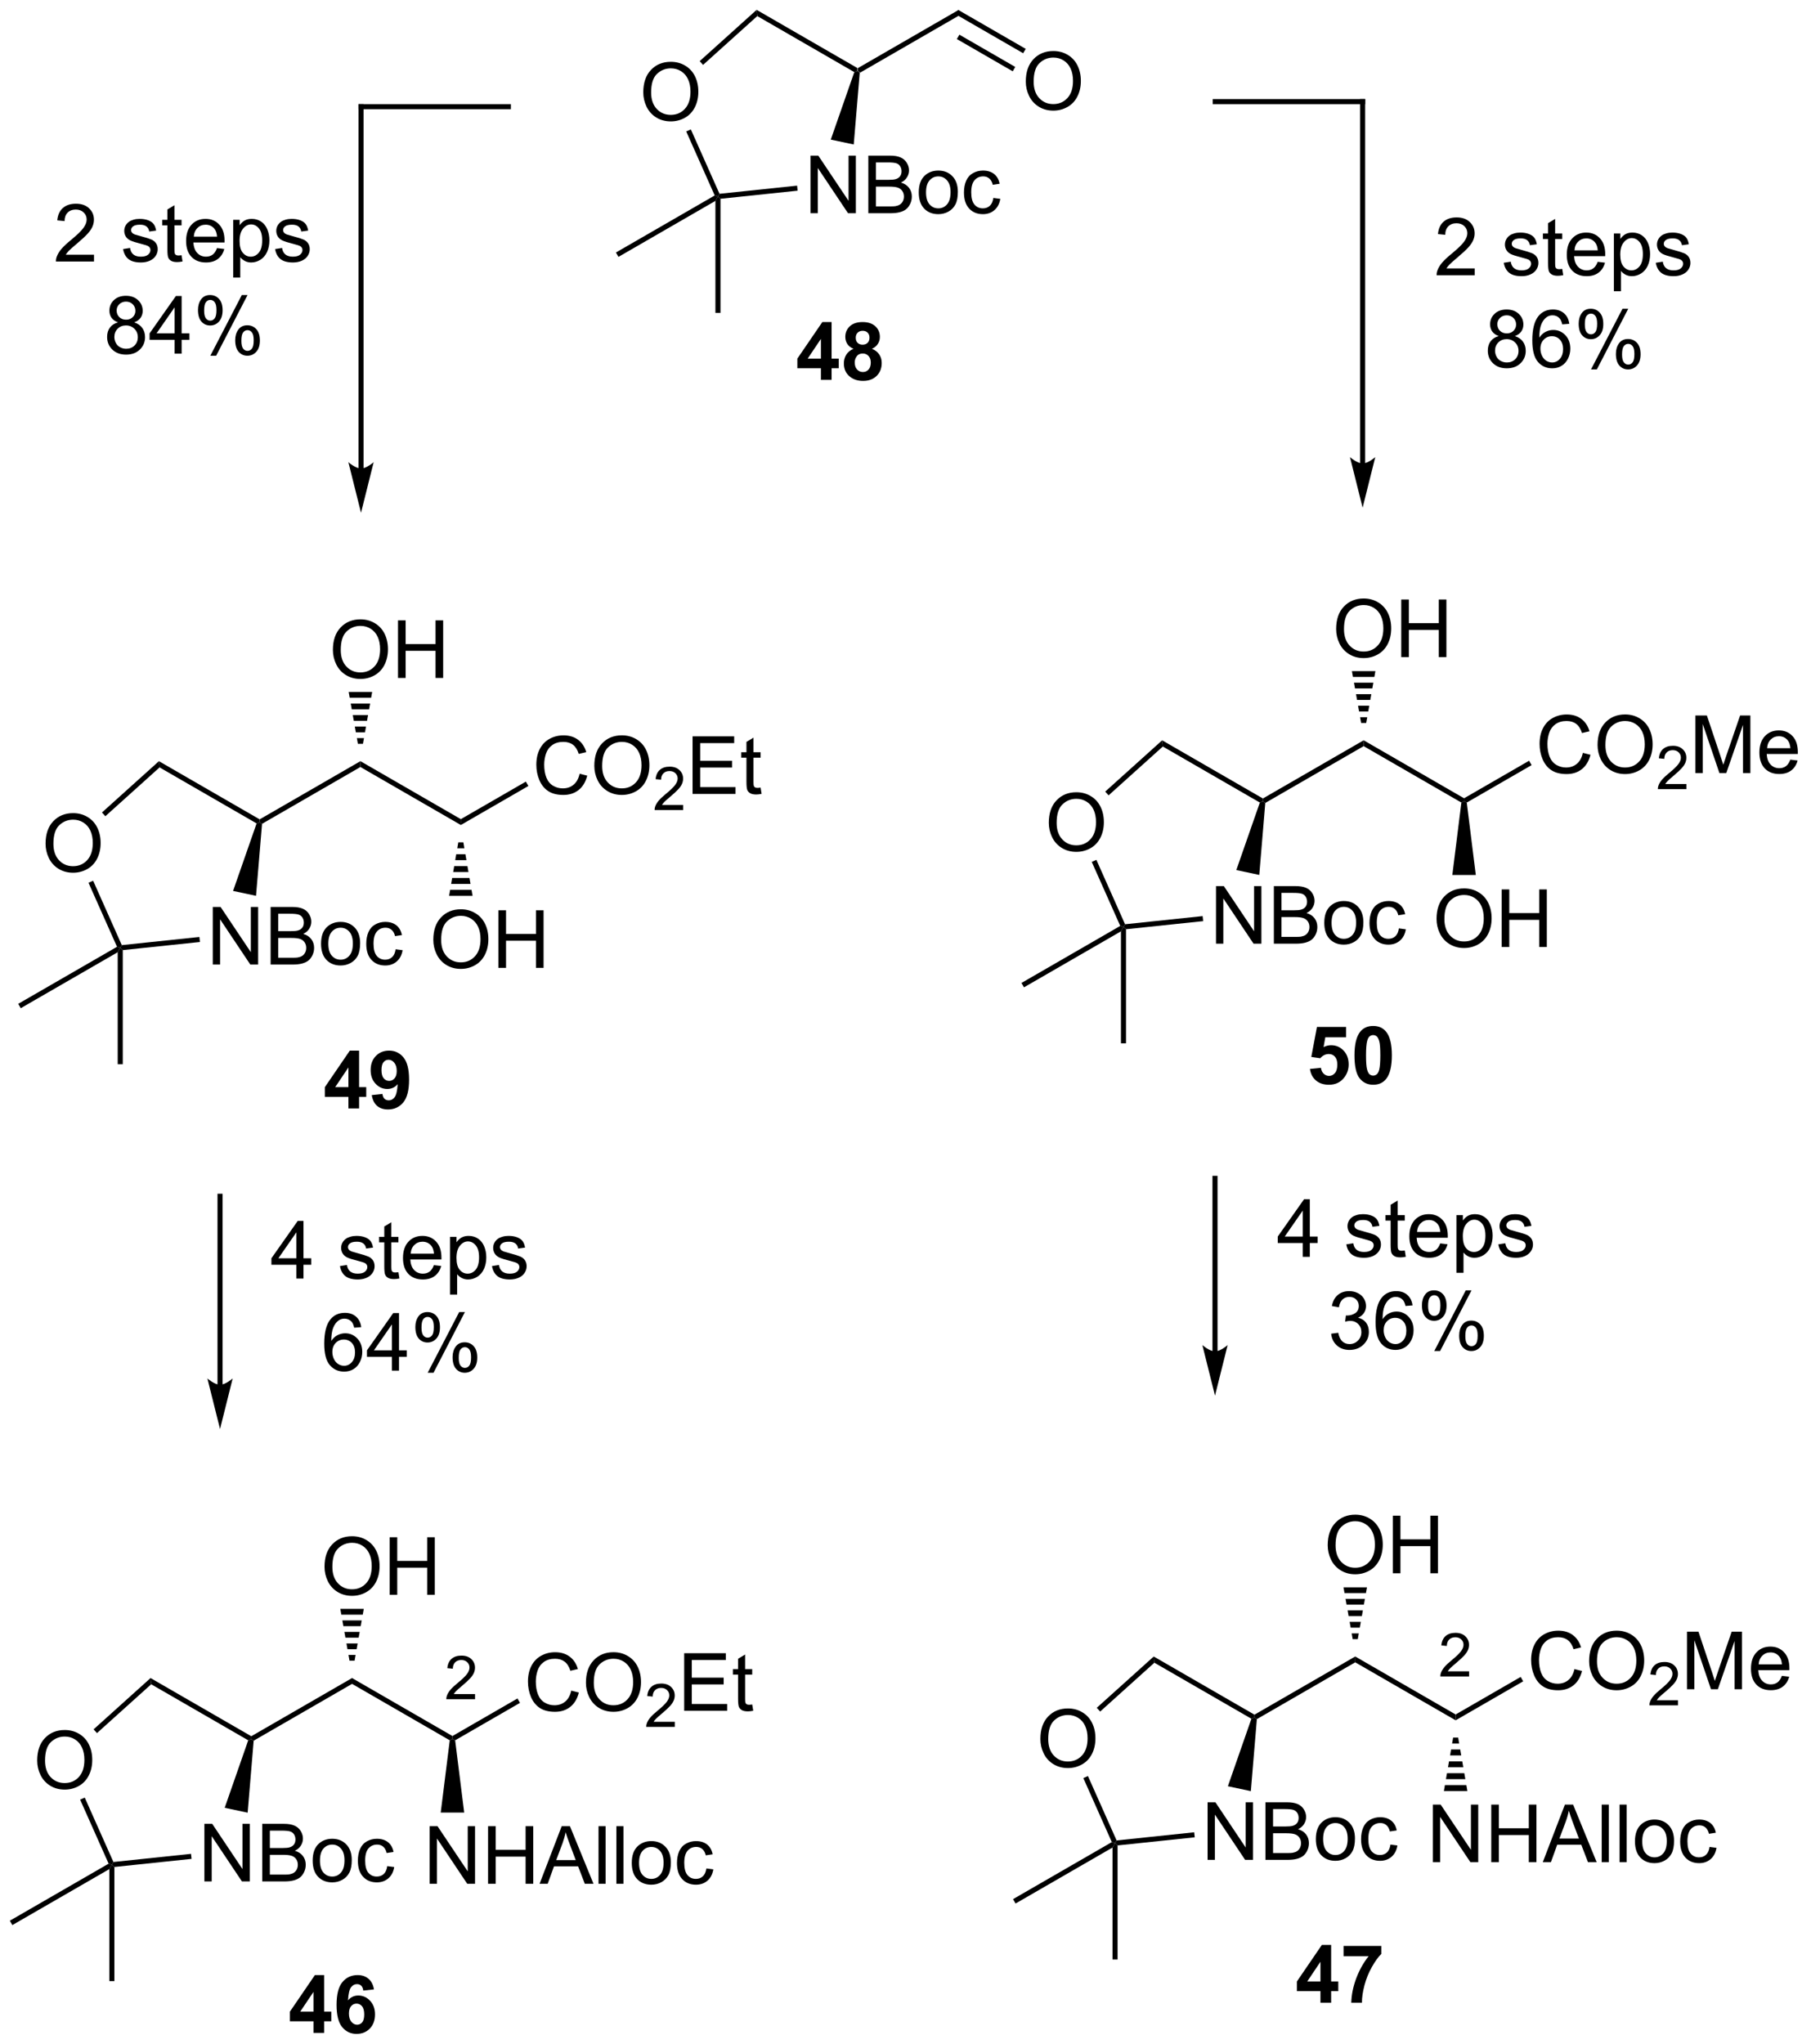 <?xml version="1.0" encoding="UTF-8"?>
<!DOCTYPE svg PUBLIC '-//W3C//DTD SVG 1.0//EN'
          'http://www.w3.org/TR/2001/REC-SVG-20010904/DTD/svg10.dtd'>
<svg stroke-dasharray="none" shape-rendering="auto" xmlns="http://www.w3.org/2000/svg" font-family="'Dialog'" text-rendering="auto" width="491" fill-opacity="1" color-interpolation="auto" color-rendering="auto" preserveAspectRatio="xMidYMid meet" font-size="12px" viewBox="0 0 491 554" fill="black" xmlns:xlink="http://www.w3.org/1999/xlink" stroke="black" image-rendering="auto" stroke-miterlimit="10" stroke-linecap="square" stroke-linejoin="miter" font-style="normal" stroke-width="1" height="554" stroke-dashoffset="0" font-weight="normal" stroke-opacity="1"
><!--Generated by the Batik Graphics2D SVG Generator--><defs id="genericDefs"
  /><g
  ><defs id="defs1"
    ><clipPath clipPathUnits="userSpaceOnUse" id="clipPath1"
      ><path d="M0.646 0.646 L184.428 0.646 L184.428 208.381 L0.646 208.381 L0.646 0.646 Z"
      /></clipPath
      ><clipPath clipPathUnits="userSpaceOnUse" id="clipPath2"
      ><path d="M18.692 12.084 L18.692 214.042 L197.364 214.042 L197.364 12.084 Z"
      /></clipPath
    ></defs
    ><g transform="scale(2.667,2.667) translate(-0.646,-0.646) matrix(1.029,0,0,1.029,-18.581,-11.783)"
    ><path d="M103.671 19.247 L103.435 19.095 L103.435 18.806 L113.394 13.056 L113.394 13.633 Z" stroke="none" clip-path="url(#clipPath2)"
    /></g
    ><g transform="matrix(2.743,0,0,2.743,-51.272,-33.145)"
    ><path d="M103.435 18.806 L103.435 19.095 L103.132 19.209 L93.542 13.672 L93.478 13.057 Z" stroke="none" clip-path="url(#clipPath2)"
    /></g
    ><g transform="matrix(2.743,0,0,2.743,-51.272,-33.145)"
    ><path d="M82.274 21.211 Q82.274 19.793 83.034 18.993 Q83.795 18.191 84.999 18.191 Q85.785 18.191 86.417 18.569 Q87.051 18.944 87.382 19.617 Q87.716 20.29 87.716 21.144 Q87.716 22.011 87.367 22.694 Q87.017 23.377 86.376 23.729 Q85.736 24.081 84.994 24.081 Q84.191 24.081 83.557 23.693 Q82.926 23.302 82.6 22.632 Q82.274 21.959 82.274 21.211 ZM83.05 21.221 Q83.05 22.252 83.601 22.844 Q84.155 23.434 84.991 23.434 Q85.84 23.434 86.388 22.836 Q86.94 22.239 86.94 21.141 Q86.94 20.445 86.704 19.928 Q86.469 19.41 86.016 19.125 Q85.566 18.838 85.001 18.838 Q84.202 18.838 83.625 19.389 Q83.05 19.938 83.05 21.221 Z" stroke="none" clip-path="url(#clipPath2)"
    /></g
    ><g transform="matrix(2.743,0,0,2.743,-51.272,-33.145)"
    ><path d="M98.801 33.154 L98.801 27.463 L99.574 27.463 L102.564 31.93 L102.564 27.463 L103.285 27.463 L103.285 33.154 L102.512 33.154 L99.523 28.682 L99.523 33.154 L98.801 33.154 ZM104.519 33.154 L104.519 27.463 L106.654 27.463 Q107.306 27.463 107.699 27.637 Q108.095 27.808 108.318 28.167 Q108.54 28.527 108.54 28.918 Q108.54 29.283 108.341 29.606 Q108.144 29.927 107.746 30.126 Q108.261 30.276 108.538 30.641 Q108.817 31.006 108.817 31.503 Q108.817 31.904 108.646 32.248 Q108.478 32.59 108.23 32.776 Q107.981 32.963 107.606 33.058 Q107.233 33.154 106.69 33.154 L104.519 33.154 ZM105.272 29.855 L106.504 29.855 Q107.003 29.855 107.22 29.787 Q107.508 29.702 107.653 29.505 Q107.8 29.306 107.8 29.008 Q107.8 28.724 107.663 28.509 Q107.528 28.294 107.275 28.214 Q107.024 28.134 106.41 28.134 L105.272 28.134 L105.272 29.855 ZM105.272 32.481 L106.69 32.481 Q107.055 32.481 107.202 32.455 Q107.461 32.409 107.634 32.3 Q107.81 32.191 107.922 31.984 Q108.036 31.775 108.036 31.503 Q108.036 31.185 107.873 30.952 Q107.71 30.716 107.42 30.621 Q107.132 30.525 106.589 30.525 L105.272 30.525 L105.272 32.481 ZM109.503 31.091 Q109.503 29.948 110.139 29.396 Q110.673 28.938 111.436 28.938 Q112.287 28.938 112.826 29.495 Q113.367 30.051 113.367 31.035 Q113.367 31.829 113.126 32.287 Q112.888 32.743 112.432 32.996 Q111.977 33.247 111.436 33.247 Q110.572 33.247 110.036 32.694 Q109.503 32.137 109.503 31.091 ZM110.222 31.091 Q110.222 31.883 110.567 32.279 Q110.913 32.673 111.436 32.673 Q111.956 32.673 112.3 32.277 Q112.647 31.881 112.647 31.068 Q112.647 30.305 112.3 29.912 Q111.954 29.515 111.436 29.515 Q110.913 29.515 110.567 29.909 Q110.222 30.3 110.222 31.091 ZM116.874 31.643 L117.563 31.733 Q117.449 32.442 116.986 32.846 Q116.522 33.247 115.847 33.247 Q115.001 33.247 114.486 32.694 Q113.971 32.14 113.971 31.107 Q113.971 30.439 114.191 29.94 Q114.413 29.438 114.866 29.189 Q115.319 28.938 115.85 28.938 Q116.522 28.938 116.95 29.277 Q117.376 29.616 117.496 30.243 L116.818 30.346 Q116.719 29.932 116.473 29.723 Q116.228 29.513 115.878 29.513 Q115.35 29.513 115.019 29.891 Q114.69 30.269 114.69 31.089 Q114.69 31.92 115.009 32.297 Q115.327 32.673 115.839 32.673 Q116.251 32.673 116.525 32.422 Q116.802 32.168 116.874 31.643 Z" stroke="none" clip-path="url(#clipPath2)"
    /></g
    ><g transform="matrix(2.743,0,0,2.743,-51.272,-33.145)"
    ><path d="M93.478 13.057 L93.542 13.672 L88.183 18.497 L87.848 18.126 Z" stroke="none" clip-path="url(#clipPath2)"
    /></g
    ><g transform="matrix(2.743,0,0,2.743,-51.272,-33.145)"
    ><path d="M86.519 25.072 L86.975 24.869 L89.809 31.234 L89.655 31.502 L89.335 31.398 Z" stroke="none" clip-path="url(#clipPath2)"
    /></g
    ><g transform="matrix(2.743,0,0,2.743,-51.272,-33.145)"
    ><path d="M89.905 31.727 L89.655 31.502 L89.809 31.234 L97.478 30.428 L97.531 30.926 Z" stroke="none" clip-path="url(#clipPath2)"
    /></g
    ><g transform="matrix(2.743,0,0,2.743,-51.272,-33.145)"
    ><path d="M103.076 26.361 L100.807 25.879 L103.132 19.209 L103.435 19.095 L103.671 19.247 Z" stroke="none" clip-path="url(#clipPath2)"
    /></g
    ><g transform="matrix(2.743,0,0,2.743,-51.272,-33.145)"
    ><path d="M89.335 31.398 L89.655 31.502 L89.405 31.935 L79.82 37.469 L79.57 37.036 Z" stroke="none" clip-path="url(#clipPath2)"
    /></g
    ><g transform="matrix(2.743,0,0,2.743,-51.272,-33.145)"
    ><path d="M89.905 43.002 L89.405 43.002 L89.405 31.935 L89.655 31.502 L89.905 31.727 Z" stroke="none" clip-path="url(#clipPath2)"
    /></g
    ><g transform="matrix(2.743,0,0,2.743,-51.272,-33.145)"
    ><path d="M99.832 49.623 L99.832 48.476 L97.503 48.476 L97.503 47.521 L99.972 43.909 L100.888 43.909 L100.888 47.519 L101.594 47.519 L101.594 48.476 L100.888 48.476 L100.888 49.623 L99.832 49.623 ZM99.832 47.519 L99.832 45.573 L98.525 47.519 L99.832 47.519 ZM103.05 46.551 Q102.628 46.372 102.434 46.062 Q102.243 45.749 102.243 45.376 Q102.243 44.739 102.688 44.325 Q103.133 43.909 103.951 43.909 Q104.763 43.909 105.211 44.325 Q105.659 44.739 105.659 45.376 Q105.659 45.772 105.451 46.08 Q105.247 46.388 104.874 46.551 Q105.348 46.742 105.594 47.107 Q105.842 47.472 105.842 47.948 Q105.842 48.738 105.338 49.232 Q104.836 49.724 104.002 49.724 Q103.226 49.724 102.708 49.315 Q102.1 48.834 102.1 47.995 Q102.1 47.534 102.328 47.149 Q102.558 46.761 103.05 46.551 ZM103.275 45.454 Q103.275 45.78 103.459 45.964 Q103.645 46.145 103.951 46.145 Q104.261 46.145 104.447 45.961 Q104.634 45.775 104.634 45.449 Q104.634 45.143 104.45 44.959 Q104.266 44.773 103.963 44.773 Q103.648 44.773 103.461 44.959 Q103.275 45.146 103.275 45.454 ZM103.174 47.892 Q103.174 48.342 103.404 48.595 Q103.637 48.846 103.982 48.846 Q104.321 48.846 104.541 48.603 Q104.763 48.36 104.763 47.902 Q104.763 47.503 104.538 47.26 Q104.313 47.017 103.966 47.017 Q103.567 47.017 103.371 47.294 Q103.174 47.568 103.174 47.892 Z" stroke="none" clip-path="url(#clipPath2)"
    /></g
    ><g transform="matrix(2.743,0,0,2.743,-51.272,-33.145)"
    ><path d="M120.083 20.146 Q120.083 18.728 120.844 17.928 Q121.605 17.126 122.808 17.126 Q123.595 17.126 124.226 17.504 Q124.86 17.879 125.192 18.552 Q125.525 19.225 125.525 20.079 Q125.525 20.946 125.176 21.629 Q124.827 22.312 124.185 22.664 Q123.546 23.016 122.803 23.016 Q122.001 23.016 121.367 22.628 Q120.735 22.237 120.409 21.567 Q120.083 20.894 120.083 20.146 ZM120.86 20.157 Q120.86 21.186 121.411 21.779 Q121.965 22.369 122.8 22.369 Q123.649 22.369 124.198 21.771 Q124.749 21.174 124.749 20.076 Q124.749 19.38 124.514 18.863 Q124.278 18.345 123.825 18.06 Q123.375 17.773 122.811 17.773 Q122.011 17.773 121.434 18.324 Q120.86 18.873 120.86 20.157 Z" stroke="none" clip-path="url(#clipPath2)"
    /></g
    ><g transform="matrix(2.743,0,0,2.743,-51.272,-33.145)"
    ><path d="M113.394 13.633 L113.394 13.056 L120.073 16.912 L119.823 17.345 ZM113.269 15.943 L118.792 19.132 L119.042 18.699 L113.519 15.51 Z" stroke="none" clip-path="url(#clipPath2)"
    /></g
    ><g transform="matrix(2.743,0,0,2.743,-51.272,-33.145)"
    ><path d="M44.593 93.492 L44.357 93.339 L44.357 93.051 L54.316 87.301 L54.316 87.878 Z" stroke="none" clip-path="url(#clipPath2)"
    /></g
    ><g transform="matrix(2.743,0,0,2.743,-51.272,-33.145)"
    ><path d="M44.357 93.051 L44.357 93.339 L44.054 93.453 L34.464 87.917 L34.4 87.302 Z" stroke="none" clip-path="url(#clipPath2)"
    /></g
    ><g transform="matrix(2.743,0,0,2.743,-51.272,-33.145)"
    ><path d="M23.196 95.456 Q23.196 94.038 23.956 93.238 Q24.717 92.436 25.921 92.436 Q26.707 92.436 27.339 92.814 Q27.973 93.189 28.304 93.862 Q28.638 94.535 28.638 95.389 Q28.638 96.255 28.289 96.939 Q27.939 97.622 27.297 97.974 Q26.658 98.326 25.916 98.326 Q25.113 98.326 24.479 97.938 Q23.848 97.547 23.522 96.877 Q23.196 96.204 23.196 95.456 ZM23.972 95.466 Q23.972 96.496 24.523 97.089 Q25.077 97.679 25.913 97.679 Q26.762 97.679 27.31 97.081 Q27.862 96.483 27.862 95.386 Q27.862 94.69 27.626 94.172 Q27.391 93.655 26.938 93.37 Q26.487 93.083 25.923 93.083 Q25.124 93.083 24.547 93.634 Q23.972 94.183 23.972 95.466 Z" stroke="none" clip-path="url(#clipPath2)"
    /></g
    ><g transform="matrix(2.743,0,0,2.743,-51.272,-33.145)"
    ><path d="M39.723 107.399 L39.723 101.708 L40.496 101.708 L43.485 106.175 L43.485 101.708 L44.207 101.708 L44.207 107.399 L43.434 107.399 L40.445 102.927 L40.445 107.399 L39.723 107.399 ZM45.441 107.399 L45.441 101.708 L47.575 101.708 Q48.228 101.708 48.621 101.882 Q49.017 102.052 49.239 102.412 Q49.462 102.772 49.462 103.162 Q49.462 103.527 49.263 103.851 Q49.066 104.172 48.668 104.371 Q49.183 104.521 49.459 104.886 Q49.739 105.251 49.739 105.748 Q49.739 106.149 49.568 106.493 Q49.4 106.835 49.151 107.021 Q48.903 107.207 48.528 107.303 Q48.155 107.399 47.612 107.399 L45.441 107.399 ZM46.194 104.099 L47.425 104.099 Q47.925 104.099 48.142 104.032 Q48.429 103.947 48.574 103.75 Q48.722 103.551 48.722 103.253 Q48.722 102.968 48.585 102.754 Q48.45 102.539 48.197 102.459 Q47.946 102.378 47.332 102.378 L46.194 102.378 L46.194 104.099 ZM46.194 106.726 L47.612 106.726 Q47.977 106.726 48.124 106.7 Q48.383 106.654 48.556 106.545 Q48.732 106.436 48.844 106.229 Q48.958 106.02 48.958 105.748 Q48.958 105.43 48.794 105.197 Q48.631 104.961 48.342 104.865 Q48.054 104.77 47.511 104.77 L46.194 104.77 L46.194 106.726 ZM50.425 105.336 Q50.425 104.192 51.061 103.641 Q51.594 103.183 52.358 103.183 Q53.209 103.183 53.748 103.74 Q54.288 104.296 54.288 105.279 Q54.288 106.074 54.048 106.532 Q53.81 106.987 53.354 107.241 Q52.899 107.492 52.358 107.492 Q51.494 107.492 50.958 106.938 Q50.425 106.382 50.425 105.336 ZM51.144 105.336 Q51.144 106.128 51.488 106.524 Q51.835 106.918 52.358 106.918 Q52.878 106.918 53.222 106.522 Q53.569 106.126 53.569 105.313 Q53.569 104.55 53.222 104.156 Q52.876 103.76 52.358 103.76 Q51.835 103.76 51.488 104.154 Q51.144 104.544 51.144 105.336 ZM57.796 105.888 L58.485 105.978 Q58.371 106.687 57.908 107.091 Q57.444 107.492 56.769 107.492 Q55.923 107.492 55.408 106.938 Q54.893 106.385 54.893 105.352 Q54.893 104.684 55.113 104.185 Q55.335 103.683 55.788 103.434 Q56.241 103.183 56.772 103.183 Q57.444 103.183 57.871 103.522 Q58.298 103.861 58.417 104.487 L57.739 104.591 Q57.641 104.177 57.395 103.967 Q57.149 103.758 56.8 103.758 Q56.272 103.758 55.941 104.136 Q55.612 104.513 55.612 105.334 Q55.612 106.165 55.931 106.542 Q56.249 106.918 56.761 106.918 Q57.173 106.918 57.447 106.666 Q57.724 106.413 57.796 105.888 Z" stroke="none" clip-path="url(#clipPath2)"
    /></g
    ><g transform="matrix(2.743,0,0,2.743,-51.272,-33.145)"
    ><path d="M34.4 87.302 L34.464 87.917 L29.105 92.742 L28.77 92.371 Z" stroke="none" clip-path="url(#clipPath2)"
    /></g
    ><g transform="matrix(2.743,0,0,2.743,-51.272,-33.145)"
    ><path d="M27.44 99.317 L27.897 99.114 L30.731 105.479 L30.577 105.747 L30.257 105.643 Z" stroke="none" clip-path="url(#clipPath2)"
    /></g
    ><g transform="matrix(2.743,0,0,2.743,-51.272,-33.145)"
    ><path d="M30.827 105.972 L30.577 105.747 L30.731 105.479 L38.4 104.673 L38.453 105.17 Z" stroke="none" clip-path="url(#clipPath2)"
    /></g
    ><g transform="matrix(2.743,0,0,2.743,-51.272,-33.145)"
    ><path d="M43.998 100.606 L41.729 100.123 L44.054 93.453 L44.357 93.339 L44.593 93.492 Z" stroke="none" clip-path="url(#clipPath2)"
    /></g
    ><g transform="matrix(2.743,0,0,2.743,-51.272,-33.145)"
    ><path d="M30.257 105.643 L30.577 105.747 L30.327 106.18 L20.742 111.713 L20.492 111.28 Z" stroke="none" clip-path="url(#clipPath2)"
    /></g
    ><g transform="matrix(2.743,0,0,2.743,-51.272,-33.145)"
    ><path d="M30.827 117.247 L30.327 117.247 L30.327 106.18 L30.577 105.747 L30.827 105.972 Z" stroke="none" clip-path="url(#clipPath2)"
    /></g
    ><g transform="matrix(2.743,0,0,2.743,-51.272,-33.145)"
    ><path d="M53.129 121.618 L53.129 120.471 L50.8 120.471 L50.8 119.516 L53.269 115.903 L54.185 115.903 L54.185 119.514 L54.891 119.514 L54.891 120.471 L54.185 120.471 L54.185 121.618 L53.129 121.618 ZM53.129 119.514 L53.129 117.568 L51.822 119.514 L53.129 119.514 ZM55.436 120.3 L56.492 120.184 Q56.531 120.507 56.694 120.663 Q56.857 120.818 57.123 120.818 Q57.462 120.818 57.698 120.507 Q57.936 120.197 58.001 119.219 Q57.589 119.695 56.973 119.695 Q56.3 119.695 55.814 119.177 Q55.327 118.66 55.327 117.829 Q55.327 116.962 55.84 116.434 Q56.355 115.903 57.152 115.903 Q58.016 115.903 58.57 116.574 Q59.126 117.242 59.126 118.776 Q59.126 120.337 58.547 121.028 Q57.969 121.719 57.043 121.719 Q56.375 121.719 55.964 121.364 Q55.552 121.007 55.436 120.3 ZM57.905 117.917 Q57.905 117.389 57.661 117.099 Q57.418 116.807 57.1 116.807 Q56.797 116.807 56.598 117.047 Q56.399 117.285 56.399 117.829 Q56.399 118.38 56.616 118.639 Q56.833 118.895 57.159 118.895 Q57.473 118.895 57.687 118.647 Q57.905 118.398 57.905 117.917 Z" stroke="none" clip-path="url(#clipPath2)"
    /></g
    ><g transform="matrix(2.743,0,0,2.743,-51.272,-33.145)"
    ><path d="M54.316 87.878 L54.316 87.301 L64.241 93.031 L64.241 93.608 Z" stroke="none" clip-path="url(#clipPath2)"
    /></g
    ><g transform="matrix(2.743,0,0,2.743,-51.272,-33.145)"
    ><path d="M75.982 88.544 L76.735 88.733 Q76.5 89.662 75.884 90.151 Q75.268 90.638 74.38 90.638 Q73.459 90.638 72.882 90.262 Q72.307 89.887 72.004 89.178 Q71.704 88.466 71.704 87.651 Q71.704 86.761 72.043 86.101 Q72.385 85.439 73.011 85.094 Q73.638 84.75 74.391 84.75 Q75.245 84.75 75.827 85.185 Q76.409 85.62 76.639 86.409 L75.897 86.582 Q75.7 85.961 75.322 85.679 Q74.947 85.395 74.375 85.395 Q73.72 85.395 73.278 85.71 Q72.838 86.023 72.659 86.554 Q72.481 87.085 72.481 87.646 Q72.481 88.373 72.693 88.914 Q72.905 89.455 73.35 89.724 Q73.798 89.991 74.318 89.991 Q74.95 89.991 75.387 89.626 Q75.827 89.261 75.982 88.544 ZM77.435 87.768 Q77.435 86.35 78.196 85.55 Q78.957 84.748 80.16 84.748 Q80.947 84.748 81.578 85.125 Q82.213 85.501 82.544 86.174 Q82.878 86.846 82.878 87.7 Q82.878 88.567 82.528 89.251 Q82.179 89.934 81.537 90.286 Q80.898 90.638 80.155 90.638 Q79.353 90.638 78.719 90.249 Q78.087 89.859 77.761 89.188 Q77.435 88.516 77.435 87.768 ZM78.212 87.778 Q78.212 88.808 78.763 89.401 Q79.317 89.991 80.153 89.991 Q81.001 89.991 81.55 89.393 Q82.101 88.795 82.101 87.698 Q82.101 87.002 81.866 86.484 Q81.63 85.966 81.177 85.682 Q80.727 85.395 80.163 85.395 Q79.363 85.395 78.786 85.946 Q78.212 86.494 78.212 87.778 Z" stroke="none" clip-path="url(#clipPath2)"
    /></g
    ><g transform="matrix(2.743,0,0,2.743,-51.272,-33.145)"
    ><path d="M86.217 91.625 L86.217 92.129 L83.395 92.129 Q83.389 91.939 83.457 91.764 Q83.564 91.477 83.801 91.198 Q84.04 90.918 84.488 90.551 Q85.183 89.981 85.427 89.647 Q85.672 89.313 85.672 89.016 Q85.672 88.706 85.449 88.492 Q85.227 88.277 84.868 88.277 Q84.49 88.277 84.263 88.504 Q84.036 88.731 84.034 89.132 L83.494 89.078 Q83.55 88.475 83.911 88.16 Q84.272 87.844 84.88 87.844 Q85.495 87.844 85.852 88.185 Q86.211 88.525 86.211 89.028 Q86.211 89.284 86.107 89.532 Q86.002 89.779 85.757 90.052 Q85.515 90.326 84.95 90.804 Q84.478 91.2 84.344 91.341 Q84.21 91.483 84.123 91.625 L86.217 91.625 Z" stroke="none" clip-path="url(#clipPath2)"
    /></g
    ><g transform="matrix(2.743,0,0,2.743,-51.272,-33.145)"
    ><path d="M87.146 90.539 L87.146 84.849 L91.26 84.849 L91.26 85.519 L87.899 85.519 L87.899 87.263 L91.048 87.263 L91.048 87.931 L87.899 87.931 L87.899 89.866 L91.392 89.866 L91.392 90.539 L87.146 90.539 ZM93.869 89.913 L93.97 90.531 Q93.675 90.594 93.442 90.594 Q93.062 90.594 92.852 90.475 Q92.642 90.353 92.557 90.156 Q92.472 89.96 92.472 89.331 L92.472 86.96 L91.959 86.96 L91.959 86.417 L92.472 86.417 L92.472 85.395 L93.168 84.975 L93.168 86.417 L93.869 86.417 L93.869 86.96 L93.168 86.96 L93.168 89.37 Q93.168 89.67 93.204 89.755 Q93.24 89.841 93.323 89.892 Q93.408 89.942 93.564 89.942 Q93.68 89.942 93.869 89.913 Z" stroke="none" clip-path="url(#clipPath2)"
    /></g
    ><g transform="matrix(2.743,0,0,2.743,-51.272,-33.145)"
    ><path d="M64.241 93.608 L64.241 93.031 L70.668 89.32 L70.918 89.753 Z" stroke="none" clip-path="url(#clipPath2)"
    /></g
    ><g transform="matrix(2.743,0,0,2.743,-51.272,-33.145)"
    ><path d="M51.596 76.308 Q51.596 74.889 52.357 74.09 Q53.118 73.287 54.321 73.287 Q55.108 73.287 55.739 73.665 Q56.373 74.041 56.705 74.713 Q57.038 75.386 57.038 76.24 Q57.038 77.107 56.689 77.79 Q56.34 78.474 55.698 78.826 Q55.059 79.177 54.316 79.177 Q53.514 79.177 52.88 78.789 Q52.248 78.399 51.922 77.728 Q51.596 77.055 51.596 76.308 ZM52.373 76.318 Q52.373 77.348 52.924 77.941 Q53.477 78.531 54.313 78.531 Q55.162 78.531 55.711 77.933 Q56.262 77.335 56.262 76.238 Q56.262 75.542 56.027 75.024 Q55.791 74.506 55.338 74.222 Q54.888 73.934 54.324 73.934 Q53.524 73.934 52.947 74.486 Q52.373 75.034 52.373 76.318 ZM58.031 79.079 L58.031 73.388 L58.784 73.388 L58.784 75.725 L61.742 75.725 L61.742 73.388 L62.495 73.388 L62.495 79.079 L61.742 79.079 L61.742 76.396 L58.784 76.396 L58.784 79.079 L58.031 79.079 Z" stroke="none" clip-path="url(#clipPath2)"
    /></g
    ><g transform="matrix(2.743,0,0,2.743,-51.272,-33.145)"
    ><path d="M54.066 85.589 L53.965 85.02 L54.667 85.02 L54.566 85.589 ZM53.864 84.451 L53.763 83.882 L54.869 83.882 L54.768 84.451 ZM53.662 83.313 L53.56 82.744 L55.072 82.744 L54.97 83.313 ZM53.459 82.175 L53.358 81.606 L55.274 81.606 L55.173 82.175 ZM53.257 81.037 L53.156 80.468 L55.476 80.468 L55.375 81.037 Z" stroke="none" clip-path="url(#clipPath2)"
    /></g
    ><g transform="matrix(2.743,0,0,2.743,-51.272,-33.145)"
    ><path d="M61.521 104.958 Q61.521 103.54 62.282 102.74 Q63.043 101.938 64.246 101.938 Q65.033 101.938 65.664 102.316 Q66.298 102.691 66.629 103.364 Q66.963 104.037 66.963 104.891 Q66.963 105.757 66.614 106.441 Q66.264 107.124 65.623 107.476 Q64.984 107.828 64.241 107.828 Q63.438 107.828 62.804 107.44 Q62.173 107.049 61.847 106.379 Q61.521 105.706 61.521 104.958 ZM62.297 104.968 Q62.297 105.998 62.849 106.591 Q63.402 107.181 64.238 107.181 Q65.087 107.181 65.636 106.583 Q66.187 105.985 66.187 104.888 Q66.187 104.192 65.951 103.674 Q65.716 103.157 65.263 102.872 Q64.813 102.585 64.249 102.585 Q63.449 102.585 62.872 103.136 Q62.297 103.684 62.297 104.968 ZM67.956 107.729 L67.956 102.039 L68.709 102.039 L68.709 104.376 L71.667 104.376 L71.667 102.039 L72.42 102.039 L72.42 107.729 L71.667 107.729 L71.667 105.046 L68.709 105.046 L68.709 107.729 L67.956 107.729 Z" stroke="none" clip-path="url(#clipPath2)"
    /></g
    ><g transform="matrix(2.743,0,0,2.743,-51.272,-33.145)"
    ><path d="M64.491 95.319 L64.592 95.907 L63.89 95.907 L63.991 95.319 ZM64.693 96.495 L64.794 97.082 L63.687 97.082 L63.788 96.495 ZM64.895 97.67 L64.996 98.257 L63.485 98.257 L63.586 97.67 ZM65.097 98.845 L65.198 99.433 L63.283 99.433 L63.384 98.845 ZM65.3 100.02 L65.401 100.608 L63.081 100.608 L63.182 100.02 Z" stroke="none" clip-path="url(#clipPath2)"
    /></g
    ><g transform="matrix(2.743,0,0,2.743,-51.272,-33.145)"
    ><path d="M43.765 184.096 L43.529 183.944 L43.529 183.655 L53.488 177.905 L53.488 178.482 Z" stroke="none" clip-path="url(#clipPath2)"
    /></g
    ><g transform="matrix(2.743,0,0,2.743,-51.272,-33.145)"
    ><path d="M43.529 183.655 L43.529 183.944 L43.226 184.058 L33.636 178.521 L33.572 177.906 Z" stroke="none" clip-path="url(#clipPath2)"
    /></g
    ><g transform="matrix(2.743,0,0,2.743,-51.272,-33.145)"
    ><path d="M22.368 186.06 Q22.368 184.642 23.128 183.842 Q23.889 183.04 25.093 183.04 Q25.879 183.04 26.511 183.418 Q27.145 183.793 27.476 184.466 Q27.81 185.139 27.81 185.993 Q27.81 186.86 27.461 187.543 Q27.111 188.226 26.469 188.578 Q25.83 188.93 25.087 188.93 Q24.285 188.93 23.651 188.542 Q23.02 188.151 22.694 187.481 Q22.368 186.808 22.368 186.06 ZM23.144 186.07 Q23.144 187.1 23.695 187.693 Q24.249 188.283 25.085 188.283 Q25.934 188.283 26.482 187.685 Q27.034 187.088 27.034 185.99 Q27.034 185.294 26.798 184.776 Q26.563 184.259 26.11 183.974 Q25.659 183.687 25.095 183.687 Q24.296 183.687 23.718 184.238 Q23.144 184.787 23.144 186.07 Z" stroke="none" clip-path="url(#clipPath2)"
    /></g
    ><g transform="matrix(2.743,0,0,2.743,-51.272,-33.145)"
    ><path d="M38.895 198.003 L38.895 192.312 L39.668 192.312 L42.657 196.779 L42.657 192.312 L43.379 192.312 L43.379 198.003 L42.605 198.003 L39.617 193.531 L39.617 198.003 L38.895 198.003 ZM44.612 198.003 L44.612 192.312 L46.747 192.312 Q47.4 192.312 47.793 192.486 Q48.189 192.656 48.411 193.016 Q48.634 193.376 48.634 193.767 Q48.634 194.132 48.435 194.455 Q48.238 194.776 47.84 194.975 Q48.355 195.125 48.631 195.49 Q48.911 195.855 48.911 196.352 Q48.911 196.753 48.74 197.097 Q48.572 197.439 48.323 197.625 Q48.075 197.812 47.7 197.907 Q47.327 198.003 46.784 198.003 L44.612 198.003 ZM45.365 194.703 L46.597 194.703 Q47.097 194.703 47.314 194.636 Q47.601 194.551 47.746 194.354 Q47.894 194.155 47.894 193.857 Q47.894 193.573 47.757 193.358 Q47.622 193.143 47.368 193.063 Q47.117 192.983 46.504 192.983 L45.365 192.983 L45.365 194.703 ZM45.365 197.33 L46.784 197.33 Q47.148 197.33 47.296 197.304 Q47.555 197.258 47.728 197.149 Q47.904 197.04 48.016 196.833 Q48.129 196.624 48.129 196.352 Q48.129 196.034 47.966 195.801 Q47.803 195.565 47.513 195.47 Q47.226 195.374 46.683 195.374 L45.365 195.374 L45.365 197.33 ZM49.597 195.941 Q49.597 194.797 50.233 194.245 Q50.766 193.787 51.53 193.787 Q52.381 193.787 52.919 194.344 Q53.46 194.9 53.46 195.884 Q53.46 196.678 53.22 197.136 Q52.982 197.592 52.526 197.845 Q52.071 198.096 51.53 198.096 Q50.666 198.096 50.13 197.542 Q49.597 196.986 49.597 195.941 ZM50.316 195.941 Q50.316 196.732 50.66 197.128 Q51.007 197.522 51.53 197.522 Q52.05 197.522 52.394 197.126 Q52.741 196.73 52.741 195.917 Q52.741 195.154 52.394 194.761 Q52.047 194.364 51.53 194.364 Q51.007 194.364 50.66 194.758 Q50.316 195.149 50.316 195.941 ZM56.968 196.492 L57.657 196.582 Q57.543 197.291 57.08 197.695 Q56.616 198.096 55.941 198.096 Q55.095 198.096 54.58 197.542 Q54.065 196.989 54.065 195.956 Q54.065 195.288 54.285 194.789 Q54.507 194.287 54.96 194.038 Q55.413 193.787 55.944 193.787 Q56.616 193.787 57.043 194.126 Q57.47 194.465 57.589 195.092 L56.911 195.195 Q56.813 194.781 56.567 194.571 Q56.321 194.362 55.972 194.362 Q55.444 194.362 55.113 194.74 Q54.784 195.118 54.784 195.938 Q54.784 196.769 55.102 197.147 Q55.421 197.522 55.933 197.522 Q56.345 197.522 56.619 197.271 Q56.896 197.017 56.968 196.492 Z" stroke="none" clip-path="url(#clipPath2)"
    /></g
    ><g transform="matrix(2.743,0,0,2.743,-51.272,-33.145)"
    ><path d="M33.572 177.906 L33.636 178.521 L28.277 183.346 L27.942 182.975 Z" stroke="none" clip-path="url(#clipPath2)"
    /></g
    ><g transform="matrix(2.743,0,0,2.743,-51.272,-33.145)"
    ><path d="M26.612 189.921 L27.069 189.718 L29.903 196.083 L29.749 196.351 L29.429 196.247 Z" stroke="none" clip-path="url(#clipPath2)"
    /></g
    ><g transform="matrix(2.743,0,0,2.743,-51.272,-33.145)"
    ><path d="M29.999 196.576 L29.749 196.351 L29.903 196.083 L37.572 195.277 L37.624 195.775 Z" stroke="none" clip-path="url(#clipPath2)"
    /></g
    ><g transform="matrix(2.743,0,0,2.743,-51.272,-33.145)"
    ><path d="M43.17 191.21 L40.901 190.727 L43.226 184.058 L43.529 183.944 L43.765 184.096 Z" stroke="none" clip-path="url(#clipPath2)"
    /></g
    ><g transform="matrix(2.743,0,0,2.743,-51.272,-33.145)"
    ><path d="M29.429 196.247 L29.749 196.351 L29.499 196.784 L19.914 202.317 L19.664 201.885 Z" stroke="none" clip-path="url(#clipPath2)"
    /></g
    ><g transform="matrix(2.743,0,0,2.743,-51.272,-33.145)"
    ><path d="M29.999 207.851 L29.499 207.851 L29.499 196.784 L29.749 196.351 L29.999 196.576 Z" stroke="none" clip-path="url(#clipPath2)"
    /></g
    ><g transform="matrix(2.743,0,0,2.743,-51.272,-33.145)"
    ><path d="M49.676 212.972 L49.676 211.825 L47.347 211.825 L47.347 210.87 L49.816 207.258 L50.732 207.258 L50.732 210.868 L51.438 210.868 L51.438 211.825 L50.732 211.825 L50.732 212.972 L49.676 212.972 ZM49.676 210.868 L49.676 208.922 L48.369 210.868 L49.676 210.868 ZM55.655 208.673 L54.599 208.79 Q54.56 208.464 54.397 208.308 Q54.234 208.153 53.973 208.153 Q53.629 208.153 53.388 208.464 Q53.15 208.774 53.088 209.758 Q53.497 209.276 54.102 209.276 Q54.785 209.276 55.272 209.797 Q55.758 210.317 55.758 211.14 Q55.758 212.012 55.246 212.542 Q54.734 213.07 53.931 213.07 Q53.07 213.07 52.513 212.4 Q51.959 211.73 51.959 210.203 Q51.959 208.64 52.537 207.949 Q53.116 207.258 54.04 207.258 Q54.687 207.258 55.112 207.62 Q55.539 207.982 55.655 208.673 ZM53.181 211.054 Q53.181 211.585 53.424 211.875 Q53.67 212.164 53.986 212.164 Q54.289 212.164 54.49 211.929 Q54.692 211.691 54.692 211.15 Q54.692 210.596 54.475 210.337 Q54.258 210.078 53.931 210.078 Q53.616 210.078 53.398 210.327 Q53.181 210.573 53.181 211.054 Z" stroke="none" clip-path="url(#clipPath2)"
    /></g
    ><g transform="matrix(2.743,0,0,2.743,-51.272,-33.145)"
    ><path d="M53.488 178.482 L53.488 177.905 L63.413 183.635 L63.413 183.923 L63.146 184.058 Z" stroke="none" clip-path="url(#clipPath2)"
    /></g
    ><g transform="matrix(2.743,0,0,2.743,-51.272,-33.145)"
    ><path d="M75.154 179.148 L75.907 179.337 Q75.672 180.266 75.056 180.755 Q74.44 181.242 73.552 181.242 Q72.631 181.242 72.054 180.867 Q71.479 180.491 71.176 179.782 Q70.876 179.071 70.876 178.255 Q70.876 177.365 71.215 176.705 Q71.557 176.043 72.183 175.698 Q72.809 175.354 73.562 175.354 Q74.416 175.354 74.999 175.789 Q75.581 176.224 75.811 177.013 L75.069 177.186 Q74.872 176.565 74.494 176.283 Q74.119 175.999 73.547 175.999 Q72.892 175.999 72.45 176.314 Q72.01 176.627 71.831 177.158 Q71.653 177.689 71.653 178.25 Q71.653 178.977 71.865 179.518 Q72.077 180.059 72.522 180.328 Q72.97 180.595 73.49 180.595 Q74.121 180.595 74.559 180.23 Q74.999 179.865 75.154 179.148 ZM76.607 178.372 Q76.607 176.954 77.368 176.154 Q78.129 175.352 79.332 175.352 Q80.119 175.352 80.75 175.73 Q81.384 176.105 81.716 176.778 Q82.049 177.451 82.049 178.304 Q82.049 179.171 81.7 179.855 Q81.351 180.538 80.709 180.89 Q80.07 181.242 79.327 181.242 Q78.525 181.242 77.891 180.854 Q77.259 180.463 76.933 179.792 Q76.607 179.12 76.607 178.372 ZM77.383 178.382 Q77.383 179.412 77.935 180.005 Q78.489 180.595 79.324 180.595 Q80.173 180.595 80.722 179.997 Q81.273 179.399 81.273 178.302 Q81.273 177.606 81.038 177.088 Q80.802 176.571 80.349 176.286 Q79.899 175.999 79.335 175.999 Q78.535 175.999 77.958 176.55 Q77.383 177.099 77.383 178.382 Z" stroke="none" clip-path="url(#clipPath2)"
    /></g
    ><g transform="matrix(2.743,0,0,2.743,-51.272,-33.145)"
    ><path d="M85.389 182.229 L85.389 182.733 L82.567 182.733 Q82.561 182.543 82.629 182.369 Q82.736 182.081 82.973 181.802 Q83.212 181.522 83.66 181.155 Q84.355 180.585 84.599 180.251 Q84.844 179.917 84.844 179.62 Q84.844 179.31 84.621 179.096 Q84.399 178.881 84.04 178.881 Q83.662 178.881 83.435 179.108 Q83.208 179.335 83.206 179.737 L82.666 179.682 Q82.722 179.079 83.083 178.764 Q83.444 178.448 84.052 178.448 Q84.667 178.448 85.024 178.79 Q85.383 179.129 85.383 179.632 Q85.383 179.888 85.279 180.136 Q85.174 180.383 84.929 180.657 Q84.687 180.93 84.122 181.408 Q83.65 181.804 83.516 181.945 Q83.382 182.087 83.295 182.229 L85.389 182.229 Z" stroke="none" clip-path="url(#clipPath2)"
    /></g
    ><g transform="matrix(2.743,0,0,2.743,-51.272,-33.145)"
    ><path d="M86.318 181.143 L86.318 175.453 L90.432 175.453 L90.432 176.123 L87.071 176.123 L87.071 177.867 L90.22 177.867 L90.22 178.535 L87.071 178.535 L87.071 180.471 L90.564 180.471 L90.564 181.143 L86.318 181.143 ZM93.041 180.517 L93.142 181.136 Q92.847 181.198 92.614 181.198 Q92.234 181.198 92.024 181.079 Q91.814 180.957 91.729 180.76 Q91.643 180.564 91.643 179.935 L91.643 177.564 L91.131 177.564 L91.131 177.021 L91.643 177.021 L91.643 175.999 L92.34 175.579 L92.34 177.021 L93.041 177.021 L93.041 177.564 L92.34 177.564 L92.34 179.974 Q92.34 180.274 92.376 180.359 Q92.412 180.445 92.495 180.496 Q92.58 180.546 92.736 180.546 Q92.852 180.546 93.041 180.517 Z" stroke="none" clip-path="url(#clipPath2)"
    /></g
    ><g transform="matrix(2.743,0,0,2.743,-51.272,-33.145)"
    ><path d="M63.679 184.058 L63.413 183.923 L63.413 183.635 L69.84 179.924 L70.09 180.357 Z" stroke="none" clip-path="url(#clipPath2)"
    /></g
    ><g transform="matrix(2.743,0,0,2.743,-51.272,-33.145)"
    ><path d="M50.768 166.912 Q50.768 165.494 51.529 164.694 Q52.29 163.892 53.493 163.892 Q54.28 163.892 54.911 164.269 Q55.545 164.645 55.877 165.318 Q56.21 165.99 56.21 166.845 Q56.21 167.711 55.861 168.395 Q55.512 169.078 54.87 169.43 Q54.231 169.782 53.488 169.782 Q52.686 169.782 52.052 169.394 Q51.42 169.003 51.094 168.333 Q50.768 167.66 50.768 166.912 ZM51.544 166.922 Q51.544 167.952 52.096 168.545 Q52.65 169.135 53.485 169.135 Q54.334 169.135 54.883 168.537 Q55.434 167.939 55.434 166.842 Q55.434 166.146 55.199 165.628 Q54.963 165.111 54.51 164.826 Q54.06 164.539 53.496 164.539 Q52.696 164.539 52.119 165.09 Q51.544 165.638 51.544 166.922 ZM57.203 169.683 L57.203 163.993 L57.956 163.993 L57.956 166.329 L60.914 166.329 L60.914 163.993 L61.667 163.993 L61.667 169.683 L60.914 169.683 L60.914 167 L57.956 167 L57.956 169.683 L57.203 169.683 Z" stroke="none" clip-path="url(#clipPath2)"
    /></g
    ><g transform="matrix(2.743,0,0,2.743,-51.272,-33.145)"
    ><path d="M53.238 176.194 L53.137 175.625 L53.839 175.625 L53.738 176.194 ZM53.036 175.055 L52.935 174.487 L54.041 174.487 L53.94 175.055 ZM52.834 173.917 L52.732 173.349 L54.243 173.349 L54.142 173.917 ZM52.631 172.78 L52.53 172.21 L54.446 172.21 L54.345 172.78 ZM52.429 171.642 L52.328 171.072 L54.648 171.072 L54.547 171.642 Z" stroke="none" clip-path="url(#clipPath2)"
    /></g
    ><g transform="matrix(2.743,0,0,2.743,-51.272,-33.145)"
    ><path d="M61.161 198.234 L61.161 192.543 L61.935 192.543 L64.924 197.01 L64.924 192.543 L65.646 192.543 L65.646 198.234 L64.872 198.234 L61.883 193.762 L61.883 198.234 L61.161 198.234 ZM66.933 198.234 L66.933 192.543 L67.686 192.543 L67.686 194.88 L70.644 194.88 L70.644 192.543 L71.398 192.543 L71.398 198.234 L70.644 198.234 L70.644 195.55 L67.686 195.55 L67.686 198.234 L66.933 198.234 ZM72.025 198.234 L74.212 192.543 L75.025 192.543 L77.354 198.234 L76.494 198.234 L75.832 196.51 L73.451 196.51 L72.827 198.234 L72.025 198.234 ZM73.668 195.897 L75.599 195.897 L75.004 194.321 Q74.732 193.601 74.6 193.141 Q74.491 193.687 74.295 194.227 L73.668 195.897 ZM77.85 198.234 L77.85 192.543 L78.549 192.543 L78.549 198.234 L77.85 198.234 ZM79.617 198.234 L79.617 192.543 L80.315 192.543 L80.315 198.234 L79.617 198.234 ZM81.137 196.171 Q81.137 195.027 81.774 194.476 Q82.307 194.018 83.07 194.018 Q83.922 194.018 84.46 194.574 Q85.001 195.131 85.001 196.114 Q85.001 196.909 84.76 197.367 Q84.522 197.822 84.067 198.076 Q83.611 198.327 83.07 198.327 Q82.206 198.327 81.67 197.773 Q81.137 197.217 81.137 196.171 ZM81.856 196.171 Q81.856 196.963 82.201 197.359 Q82.547 197.752 83.07 197.752 Q83.59 197.752 83.935 197.356 Q84.281 196.96 84.281 196.148 Q84.281 195.384 83.935 194.991 Q83.588 194.595 83.07 194.595 Q82.547 194.595 82.201 194.988 Q81.856 195.379 81.856 196.171 ZM88.509 196.722 L89.197 196.813 Q89.083 197.522 88.62 197.926 Q88.157 198.327 87.481 198.327 Q86.635 198.327 86.12 197.773 Q85.605 197.219 85.605 196.187 Q85.605 195.519 85.825 195.019 Q86.048 194.517 86.501 194.269 Q86.953 194.018 87.484 194.018 Q88.157 194.018 88.584 194.357 Q89.011 194.696 89.13 195.322 L88.452 195.426 Q88.353 195.012 88.108 194.802 Q87.862 194.592 87.512 194.592 Q86.984 194.592 86.653 194.97 Q86.325 195.348 86.325 196.168 Q86.325 196.999 86.643 197.377 Q86.961 197.752 87.474 197.752 Q87.885 197.752 88.159 197.501 Q88.436 197.248 88.509 196.722 Z" stroke="none" clip-path="url(#clipPath2)"
    /></g
    ><g transform="matrix(2.743,0,0,2.743,-51.272,-33.145)"
    ><path d="M63.146 184.058 L63.413 183.923 L63.679 184.058 L64.573 191.199 L62.253 191.199 Z" stroke="none" clip-path="url(#clipPath2)"
    /></g
    ><g transform="matrix(2.743,0,0,2.743,-51.272,-33.145)"
    ><path d="M54.625 58.38 L54.625 22.625 L54.625 22.375 L54.125 22.375 L54.125 22.625 L54.125 58.38 L54.125 58.63 L54.625 58.63 L54.625 58.38 ZM54.375 62.755 L55.625 57.755 C55.625 57.755 54.922 58.38 54.375 58.38 C53.828 58.38 53.125 57.755 53.125 57.755 Z" stroke="none" clip-path="url(#clipPath2)"
    /></g
    ><g transform="matrix(2.743,0,0,2.743,-51.272,-33.145)"
    ><path d="M68.939 22.375 L54.375 22.375 L54.125 22.375 L54.125 22.875 L54.375 22.875 L68.939 22.875 L69.189 22.875 L69.189 22.375 L68.939 22.375 Z" stroke="none" clip-path="url(#clipPath2)"
    /></g
    ><g transform="matrix(2.743,0,0,2.743,-51.272,-33.145)"
    ><path d="M143.754 91.429 L143.518 91.277 L143.518 90.988 L153.477 85.238 L153.477 85.816 Z" stroke="none" clip-path="url(#clipPath2)"
    /></g
    ><g transform="matrix(2.743,0,0,2.743,-51.272,-33.145)"
    ><path d="M143.518 90.988 L143.518 91.277 L143.216 91.391 L133.626 85.854 L133.561 85.24 Z" stroke="none" clip-path="url(#clipPath2)"
    /></g
    ><g transform="matrix(2.743,0,0,2.743,-51.272,-33.145)"
    ><path d="M122.357 93.394 Q122.357 91.975 123.118 91.176 Q123.879 90.373 125.082 90.373 Q125.869 90.373 126.5 90.751 Q127.134 91.126 127.466 91.799 Q127.799 92.472 127.799 93.326 Q127.799 94.193 127.45 94.876 Q127.101 95.559 126.459 95.912 Q125.82 96.263 125.077 96.263 Q124.275 96.263 123.641 95.875 Q123.009 95.484 122.683 94.814 Q122.357 94.141 122.357 93.394 ZM123.133 93.404 Q123.133 94.434 123.685 95.026 Q124.239 95.617 125.074 95.617 Q125.923 95.617 126.472 95.019 Q127.023 94.421 127.023 93.324 Q127.023 92.627 126.788 92.11 Q126.552 91.592 126.099 91.308 Q125.649 91.02 125.085 91.02 Q124.285 91.02 123.708 91.572 Q123.133 92.12 123.133 93.404 Z" stroke="none" clip-path="url(#clipPath2)"
    /></g
    ><g transform="matrix(2.743,0,0,2.743,-51.272,-33.145)"
    ><path d="M138.884 105.337 L138.884 99.646 L139.658 99.646 L142.647 104.112 L142.647 99.646 L143.369 99.646 L143.369 105.337 L142.595 105.337 L139.606 100.865 L139.606 105.337 L138.884 105.337 ZM144.602 105.337 L144.602 99.646 L146.737 99.646 Q147.389 99.646 147.782 99.819 Q148.179 99.99 148.401 100.35 Q148.624 100.709 148.624 101.1 Q148.624 101.465 148.424 101.788 Q148.228 102.109 147.829 102.309 Q148.344 102.459 148.621 102.824 Q148.9 103.189 148.9 103.685 Q148.9 104.087 148.73 104.431 Q148.561 104.772 148.313 104.959 Q148.065 105.145 147.689 105.241 Q147.317 105.337 146.773 105.337 L144.602 105.337 ZM145.355 102.037 L146.587 102.037 Q147.086 102.037 147.304 101.97 Q147.591 101.884 147.736 101.688 Q147.883 101.488 147.883 101.191 Q147.883 100.906 147.746 100.691 Q147.612 100.476 147.358 100.396 Q147.107 100.316 146.494 100.316 L145.355 100.316 L145.355 102.037 ZM145.355 104.664 L146.773 104.664 Q147.138 104.664 147.286 104.638 Q147.544 104.591 147.718 104.483 Q147.894 104.374 148.005 104.167 Q148.119 103.957 148.119 103.685 Q148.119 103.367 147.956 103.134 Q147.793 102.899 147.503 102.803 Q147.216 102.707 146.672 102.707 L145.355 102.707 L145.355 104.664 ZM149.586 103.274 Q149.586 102.13 150.223 101.579 Q150.756 101.121 151.519 101.121 Q152.371 101.121 152.909 101.677 Q153.45 102.234 153.45 103.217 Q153.45 104.011 153.209 104.47 Q152.971 104.925 152.516 105.179 Q152.06 105.43 151.519 105.43 Q150.655 105.43 150.119 104.876 Q149.586 104.32 149.586 103.274 ZM150.306 103.274 Q150.306 104.066 150.65 104.462 Q150.997 104.855 151.519 104.855 Q152.04 104.855 152.384 104.459 Q152.731 104.063 152.731 103.251 Q152.731 102.487 152.384 102.094 Q152.037 101.698 151.519 101.698 Q150.997 101.698 150.65 102.091 Q150.306 102.482 150.306 103.274 ZM156.958 103.825 L157.646 103.916 Q157.532 104.625 157.069 105.028 Q156.606 105.43 155.93 105.43 Q155.084 105.43 154.569 104.876 Q154.054 104.322 154.054 103.29 Q154.054 102.622 154.274 102.122 Q154.497 101.62 154.95 101.372 Q155.403 101.121 155.933 101.121 Q156.606 101.121 157.033 101.46 Q157.46 101.799 157.579 102.425 L156.901 102.529 Q156.803 102.115 156.557 101.905 Q156.311 101.695 155.962 101.695 Q155.434 101.695 155.102 102.073 Q154.774 102.451 154.774 103.271 Q154.774 104.102 155.092 104.48 Q155.41 104.855 155.923 104.855 Q156.334 104.855 156.608 104.604 Q156.885 104.35 156.958 103.825 Z" stroke="none" clip-path="url(#clipPath2)"
    /></g
    ><g transform="matrix(2.743,0,0,2.743,-51.272,-33.145)"
    ><path d="M133.561 85.24 L133.626 85.854 L128.266 90.68 L127.932 90.308 Z" stroke="none" clip-path="url(#clipPath2)"
    /></g
    ><g transform="matrix(2.743,0,0,2.743,-51.272,-33.145)"
    ><path d="M126.602 97.255 L127.059 97.051 L129.893 103.417 L129.738 103.684 L129.418 103.58 Z" stroke="none" clip-path="url(#clipPath2)"
    /></g
    ><g transform="matrix(2.743,0,0,2.743,-51.272,-33.145)"
    ><path d="M129.988 103.909 L129.738 103.684 L129.893 103.417 L137.562 102.611 L137.614 103.108 Z" stroke="none" clip-path="url(#clipPath2)"
    /></g
    ><g transform="matrix(2.743,0,0,2.743,-51.272,-33.145)"
    ><path d="M143.16 98.543 L140.89 98.061 L143.216 91.391 L143.518 91.277 L143.754 91.429 Z" stroke="none" clip-path="url(#clipPath2)"
    /></g
    ><g transform="matrix(2.743,0,0,2.743,-51.272,-33.145)"
    ><path d="M129.418 103.58 L129.738 103.684 L129.488 104.117 L119.904 109.651 L119.654 109.218 Z" stroke="none" clip-path="url(#clipPath2)"
    /></g
    ><g transform="matrix(2.743,0,0,2.743,-51.272,-33.145)"
    ><path d="M129.988 115.184 L129.488 115.184 L129.488 104.117 L129.738 103.684 L129.988 103.909 Z" stroke="none" clip-path="url(#clipPath2)"
    /></g
    ><g transform="matrix(2.743,0,0,2.743,-51.272,-33.145)"
    ><path d="M148.169 117.715 L149.256 117.604 Q149.302 117.972 149.53 118.189 Q149.761 118.404 150.058 118.404 Q150.4 118.404 150.635 118.127 Q150.873 117.847 150.873 117.288 Q150.873 116.766 150.638 116.504 Q150.405 116.24 150.027 116.24 Q149.559 116.24 149.186 116.657 L148.301 116.528 L148.86 113.567 L151.743 113.567 L151.743 114.587 L149.685 114.587 L149.515 115.555 Q149.88 115.371 150.26 115.371 Q150.987 115.371 151.492 115.899 Q151.996 116.427 151.996 117.27 Q151.996 117.972 151.588 118.523 Q151.034 119.278 150.048 119.278 Q149.258 119.278 148.762 118.854 Q148.265 118.43 148.169 117.715 ZM154.417 113.466 Q155.245 113.466 155.711 114.056 Q156.265 114.755 156.265 116.372 Q156.265 117.987 155.706 118.694 Q155.245 119.278 154.417 119.278 Q153.587 119.278 153.077 118.639 Q152.57 118 152.57 116.362 Q152.57 114.755 153.129 114.048 Q153.592 113.466 154.417 113.466 ZM154.417 114.369 Q154.221 114.369 154.065 114.496 Q153.91 114.623 153.825 114.949 Q153.711 115.371 153.711 116.372 Q153.711 117.374 153.812 117.749 Q153.913 118.124 154.065 118.249 Q154.221 118.373 154.417 118.373 Q154.617 118.373 154.772 118.246 Q154.927 118.119 155.013 117.793 Q155.124 117.374 155.124 116.372 Q155.124 115.371 155.023 114.998 Q154.922 114.623 154.769 114.496 Q154.617 114.369 154.417 114.369 Z" stroke="none" clip-path="url(#clipPath2)"
    /></g
    ><g transform="matrix(2.743,0,0,2.743,-51.272,-33.145)"
    ><path d="M153.477 85.816 L153.477 85.238 L163.402 90.968 L163.402 91.257 L163.135 91.391 Z" stroke="none" clip-path="url(#clipPath2)"
    /></g
    ><g transform="matrix(2.743,0,0,2.743,-51.272,-33.145)"
    ><path d="M175.143 86.481 L175.897 86.67 Q175.661 87.6 175.045 88.089 Q174.429 88.575 173.542 88.575 Q172.62 88.575 172.043 88.2 Q171.469 87.825 171.166 87.116 Q170.866 86.404 170.866 85.589 Q170.866 84.698 171.205 84.039 Q171.546 83.376 172.173 83.032 Q172.799 82.688 173.552 82.688 Q174.406 82.688 174.988 83.123 Q175.571 83.557 175.801 84.347 L175.058 84.52 Q174.862 83.899 174.484 83.617 Q174.108 83.332 173.536 83.332 Q172.882 83.332 172.439 83.648 Q171.999 83.961 171.821 84.491 Q171.642 85.022 171.642 85.584 Q171.642 86.311 171.854 86.852 Q172.066 87.392 172.512 87.662 Q172.959 87.928 173.48 87.928 Q174.111 87.928 174.548 87.563 Q174.988 87.198 175.143 86.481 ZM176.597 85.705 Q176.597 84.287 177.357 83.487 Q178.118 82.685 179.322 82.685 Q180.108 82.685 180.74 83.063 Q181.374 83.438 181.705 84.111 Q182.039 84.784 182.039 85.638 Q182.039 86.505 181.69 87.188 Q181.34 87.871 180.698 88.223 Q180.059 88.575 179.316 88.575 Q178.514 88.575 177.88 88.187 Q177.249 87.796 176.923 87.126 Q176.597 86.453 176.597 85.705 ZM177.373 85.716 Q177.373 86.746 177.924 87.338 Q178.478 87.928 179.314 87.928 Q180.163 87.928 180.711 87.33 Q181.263 86.733 181.263 85.635 Q181.263 84.939 181.027 84.422 Q180.792 83.904 180.339 83.619 Q179.888 83.332 179.324 83.332 Q178.525 83.332 177.947 83.883 Q177.373 84.432 177.373 85.716 Z" stroke="none" clip-path="url(#clipPath2)"
    /></g
    ><g transform="matrix(2.743,0,0,2.743,-51.272,-33.145)"
    ><path d="M185.379 89.562 L185.379 90.067 L182.557 90.067 Q182.551 89.877 182.619 89.702 Q182.726 89.415 182.962 89.135 Q183.201 88.856 183.649 88.489 Q184.344 87.918 184.589 87.584 Q184.833 87.251 184.833 86.954 Q184.833 86.643 184.61 86.43 Q184.389 86.214 184.03 86.214 Q183.651 86.214 183.424 86.441 Q183.197 86.668 183.195 87.07 L182.656 87.016 Q182.712 86.412 183.073 86.098 Q183.434 85.781 184.041 85.781 Q184.657 85.781 185.014 86.123 Q185.373 86.463 185.373 86.965 Q185.373 87.221 185.268 87.47 Q185.163 87.716 184.919 87.99 Q184.676 88.264 184.111 88.741 Q183.64 89.137 183.506 89.279 Q183.372 89.421 183.285 89.562 L185.379 89.562 Z" stroke="none" clip-path="url(#clipPath2)"
    /></g
    ><g transform="matrix(2.743,0,0,2.743,-51.272,-33.145)"
    ><path d="M186.268 88.477 L186.268 82.786 L187.402 82.786 L188.75 86.815 Q188.936 87.377 189.022 87.656 Q189.118 87.346 189.325 86.746 L190.686 82.786 L191.7 82.786 L191.7 88.477 L190.973 88.477 L190.973 83.713 L189.32 88.477 L188.641 88.477 L186.995 83.632 L186.995 88.477 L186.268 88.477 ZM195.647 87.149 L196.369 87.237 Q196.198 87.871 195.735 88.221 Q195.274 88.57 194.557 88.57 Q193.652 88.57 193.121 88.014 Q192.593 87.455 192.593 86.451 Q192.593 85.41 193.129 84.836 Q193.665 84.261 194.518 84.261 Q195.344 84.261 195.867 84.825 Q196.392 85.387 196.392 86.406 Q196.392 86.469 196.39 86.593 L193.315 86.593 Q193.354 87.273 193.698 87.636 Q194.045 87.996 194.56 87.996 Q194.946 87.996 195.217 87.794 Q195.489 87.592 195.647 87.149 ZM193.354 86.018 L195.655 86.018 Q195.608 85.498 195.391 85.239 Q195.057 84.836 194.526 84.836 Q194.045 84.836 193.716 85.159 Q193.388 85.48 193.354 86.018 Z" stroke="none" clip-path="url(#clipPath2)"
    /></g
    ><g transform="matrix(2.743,0,0,2.743,-51.272,-33.145)"
    ><path d="M163.669 91.391 L163.402 91.257 L163.402 90.968 L169.83 87.257 L170.08 87.69 Z" stroke="none" clip-path="url(#clipPath2)"
    /></g
    ><g transform="matrix(2.743,0,0,2.743,-51.272,-33.145)"
    ><path d="M150.758 74.245 Q150.758 72.827 151.518 72.027 Q152.279 71.225 153.483 71.225 Q154.269 71.225 154.901 71.603 Q155.535 71.978 155.866 72.651 Q156.2 73.324 156.2 74.178 Q156.2 75.045 155.851 75.728 Q155.501 76.411 154.859 76.763 Q154.22 77.115 153.477 77.115 Q152.675 77.115 152.041 76.727 Q151.41 76.336 151.084 75.666 Q150.758 74.993 150.758 74.245 ZM151.534 74.255 Q151.534 75.285 152.085 75.878 Q152.639 76.468 153.475 76.468 Q154.324 76.468 154.872 75.87 Q155.424 75.273 155.424 74.175 Q155.424 73.479 155.188 72.962 Q154.953 72.444 154.5 72.159 Q154.049 71.872 153.485 71.872 Q152.686 71.872 152.108 72.423 Q151.534 72.972 151.534 74.255 ZM157.192 77.017 L157.192 71.326 L157.945 71.326 L157.945 73.663 L160.903 73.663 L160.903 71.326 L161.656 71.326 L161.656 77.017 L160.903 77.017 L160.903 74.333 L157.945 74.333 L157.945 77.017 L157.192 77.017 Z" stroke="none" clip-path="url(#clipPath2)"
    /></g
    ><g transform="matrix(2.743,0,0,2.743,-51.272,-33.145)"
    ><path d="M153.227 83.527 L153.126 82.958 L153.829 82.958 L153.727 83.527 ZM153.025 82.389 L152.924 81.82 L154.031 81.82 L153.93 82.389 ZM152.823 81.251 L152.722 80.682 L154.233 80.682 L154.132 81.251 ZM152.621 80.113 L152.52 79.544 L154.435 79.544 L154.334 80.113 ZM152.419 78.975 L152.317 78.406 L154.637 78.406 L154.536 78.975 Z" stroke="none" clip-path="url(#clipPath2)"
    /></g
    ><g transform="matrix(2.743,0,0,2.743,-51.272,-33.145)"
    ><path d="M160.682 102.895 Q160.682 101.477 161.443 100.677 Q162.204 99.875 163.407 99.875 Q164.194 99.875 164.826 100.253 Q165.459 100.628 165.791 101.301 Q166.125 101.974 166.125 102.828 Q166.125 103.695 165.775 104.378 Q165.426 105.061 164.784 105.413 Q164.145 105.765 163.402 105.765 Q162.6 105.765 161.966 105.377 Q161.334 104.986 161.008 104.316 Q160.682 103.643 160.682 102.895 ZM161.459 102.906 Q161.459 103.936 162.01 104.528 Q162.564 105.118 163.4 105.118 Q164.248 105.118 164.797 104.52 Q165.348 103.923 165.348 102.825 Q165.348 102.129 165.113 101.612 Q164.877 101.094 164.424 100.809 Q163.974 100.522 163.41 100.522 Q162.61 100.522 162.033 101.073 Q161.459 101.622 161.459 102.906 ZM167.117 105.667 L167.117 99.976 L167.87 99.976 L167.87 102.313 L170.828 102.313 L170.828 99.976 L171.581 99.976 L171.581 105.667 L170.828 105.667 L170.828 102.983 L167.87 102.983 L167.87 105.667 L167.117 105.667 Z" stroke="none" clip-path="url(#clipPath2)"
    /></g
    ><g transform="matrix(2.743,0,0,2.743,-51.272,-33.145)"
    ><path d="M163.135 91.391 L163.402 91.257 L163.669 91.391 L164.562 98.546 L162.242 98.546 Z" stroke="none" clip-path="url(#clipPath2)"
    /></g
    ><g transform="matrix(2.743,0,0,2.743,-51.272,-33.145)"
    ><path d="M142.921 181.966 L142.685 181.813 L142.685 181.525 L152.644 175.775 L152.644 176.352 Z" stroke="none" clip-path="url(#clipPath2)"
    /></g
    ><g transform="matrix(2.743,0,0,2.743,-51.272,-33.145)"
    ><path d="M142.685 181.525 L142.685 181.813 L142.382 181.927 L132.792 176.391 L132.728 175.776 Z" stroke="none" clip-path="url(#clipPath2)"
    /></g
    ><g transform="matrix(2.743,0,0,2.743,-51.272,-33.145)"
    ><path d="M121.524 183.93 Q121.524 182.512 122.285 181.712 Q123.046 180.91 124.249 180.91 Q125.036 180.91 125.667 181.288 Q126.301 181.663 126.632 182.336 Q126.966 183.009 126.966 183.863 Q126.966 184.73 126.617 185.413 Q126.267 186.096 125.626 186.448 Q124.986 186.8 124.244 186.8 Q123.441 186.8 122.807 186.412 Q122.176 186.021 121.85 185.351 Q121.524 184.678 121.524 183.93 ZM122.3 183.94 Q122.3 184.97 122.851 185.563 Q123.405 186.153 124.241 186.153 Q125.09 186.153 125.638 185.555 Q126.19 184.957 126.19 183.86 Q126.19 183.164 125.954 182.646 Q125.719 182.129 125.266 181.844 Q124.816 181.557 124.251 181.557 Q123.452 181.557 122.875 182.108 Q122.3 182.657 122.3 183.94 Z" stroke="none" clip-path="url(#clipPath2)"
    /></g
    ><g transform="matrix(2.743,0,0,2.743,-51.272,-33.145)"
    ><path d="M138.051 195.873 L138.051 190.182 L138.825 190.182 L141.814 194.649 L141.814 190.182 L142.536 190.182 L142.536 195.873 L141.762 195.873 L138.773 191.401 L138.773 195.873 L138.051 195.873 ZM143.769 195.873 L143.769 190.182 L145.904 190.182 Q146.556 190.182 146.949 190.356 Q147.345 190.526 147.568 190.886 Q147.79 191.246 147.79 191.637 Q147.79 192.001 147.591 192.325 Q147.394 192.646 146.996 192.845 Q147.511 192.995 147.788 193.36 Q148.067 193.725 148.067 194.222 Q148.067 194.623 147.896 194.967 Q147.728 195.309 147.48 195.495 Q147.231 195.681 146.856 195.777 Q146.483 195.873 145.94 195.873 L143.769 195.873 ZM144.522 192.573 L145.754 192.573 Q146.253 192.573 146.47 192.506 Q146.758 192.421 146.903 192.224 Q147.05 192.025 147.05 191.727 Q147.05 191.442 146.913 191.228 Q146.778 191.013 146.525 190.933 Q146.274 190.852 145.661 190.852 L144.522 190.852 L144.522 192.573 ZM144.522 195.2 L145.94 195.2 Q146.305 195.2 146.452 195.174 Q146.711 195.128 146.885 195.019 Q147.06 194.91 147.172 194.703 Q147.286 194.494 147.286 194.222 Q147.286 193.904 147.123 193.671 Q146.96 193.435 146.67 193.339 Q146.382 193.244 145.839 193.244 L144.522 193.244 L144.522 195.2 ZM148.753 193.81 Q148.753 192.667 149.39 192.115 Q149.923 191.657 150.686 191.657 Q151.538 191.657 152.076 192.214 Q152.617 192.77 152.617 193.753 Q152.617 194.548 152.376 195.006 Q152.138 195.461 151.683 195.715 Q151.227 195.966 150.686 195.966 Q149.822 195.966 149.286 195.412 Q148.753 194.856 148.753 193.81 ZM149.472 193.81 Q149.472 194.602 149.817 194.998 Q150.163 195.392 150.686 195.392 Q151.206 195.392 151.55 194.996 Q151.897 194.6 151.897 193.787 Q151.897 193.024 151.55 192.63 Q151.204 192.234 150.686 192.234 Q150.163 192.234 149.817 192.628 Q149.472 193.018 149.472 193.81 ZM156.125 194.362 L156.813 194.452 Q156.699 195.161 156.236 195.565 Q155.773 195.966 155.097 195.966 Q154.251 195.966 153.736 195.412 Q153.221 194.858 153.221 193.826 Q153.221 193.158 153.441 192.659 Q153.663 192.157 154.116 191.908 Q154.569 191.657 155.1 191.657 Q155.773 191.657 156.2 191.996 Q156.627 192.335 156.746 192.962 L156.068 193.065 Q155.969 192.651 155.724 192.441 Q155.478 192.232 155.128 192.232 Q154.6 192.232 154.269 192.61 Q153.94 192.987 153.94 193.808 Q153.94 194.638 154.259 195.016 Q154.577 195.392 155.089 195.392 Q155.501 195.392 155.775 195.141 Q156.052 194.887 156.125 194.362 Z" stroke="none" clip-path="url(#clipPath2)"
    /></g
    ><g transform="matrix(2.743,0,0,2.743,-51.272,-33.145)"
    ><path d="M132.728 175.776 L132.792 176.391 L127.433 181.216 L127.098 180.845 Z" stroke="none" clip-path="url(#clipPath2)"
    /></g
    ><g transform="matrix(2.743,0,0,2.743,-51.272,-33.145)"
    ><path d="M125.769 187.791 L126.225 187.588 L129.059 193.953 L128.905 194.221 L128.585 194.117 Z" stroke="none" clip-path="url(#clipPath2)"
    /></g
    ><g transform="matrix(2.743,0,0,2.743,-51.272,-33.145)"
    ><path d="M129.155 194.446 L128.905 194.221 L129.059 193.953 L136.728 193.147 L136.781 193.644 Z" stroke="none" clip-path="url(#clipPath2)"
    /></g
    ><g transform="matrix(2.743,0,0,2.743,-51.272,-33.145)"
    ><path d="M142.326 189.08 L140.057 188.597 L142.382 181.927 L142.685 181.813 L142.921 181.966 Z" stroke="none" clip-path="url(#clipPath2)"
    /></g
    ><g transform="matrix(2.743,0,0,2.743,-51.272,-33.145)"
    ><path d="M128.585 194.117 L128.905 194.221 L128.655 194.654 L119.071 200.187 L118.821 199.754 Z" stroke="none" clip-path="url(#clipPath2)"
    /></g
    ><g transform="matrix(2.743,0,0,2.743,-51.272,-33.145)"
    ><path d="M129.155 205.721 L128.655 205.721 L128.655 194.654 L128.905 194.221 L129.155 194.446 Z" stroke="none" clip-path="url(#clipPath2)"
    /></g
    ><g transform="matrix(2.743,0,0,2.743,-51.272,-33.145)"
    ><path d="M149.207 209.992 L149.207 208.845 L146.878 208.845 L146.878 207.89 L149.347 204.278 L150.263 204.278 L150.263 207.888 L150.969 207.888 L150.969 208.845 L150.263 208.845 L150.263 209.992 L149.207 209.992 ZM149.207 207.888 L149.207 205.941 L147.9 207.888 L149.207 207.888 ZM151.491 205.39 L151.491 204.379 L155.22 204.379 L155.22 205.17 Q154.759 205.623 154.281 206.475 Q153.804 207.323 153.553 208.281 Q153.302 209.238 153.308 209.992 L152.254 209.992 Q152.283 208.811 152.741 207.585 Q153.201 206.358 153.97 205.39 L151.491 205.39 Z" stroke="none" clip-path="url(#clipPath2)"
    /></g
    ><g transform="matrix(2.743,0,0,2.743,-51.272,-33.145)"
    ><path d="M152.644 176.352 L152.644 175.775 L162.569 181.505 L162.569 182.082 Z" stroke="none" clip-path="url(#clipPath2)"
    /></g
    ><g transform="matrix(2.743,0,0,2.743,-51.272,-33.145)"
    ><path d="M174.31 177.018 L175.063 177.207 Q174.828 178.136 174.212 178.625 Q173.596 179.112 172.708 179.112 Q171.787 179.112 171.21 178.736 Q170.636 178.361 170.333 177.652 Q170.032 176.94 170.032 176.125 Q170.032 175.235 170.372 174.575 Q170.713 173.913 171.339 173.568 Q171.966 173.224 172.719 173.224 Q173.573 173.224 174.155 173.659 Q174.737 174.094 174.968 174.883 L174.225 175.056 Q174.028 174.435 173.65 174.153 Q173.275 173.869 172.703 173.869 Q172.048 173.869 171.606 174.184 Q171.166 174.497 170.988 175.028 Q170.809 175.559 170.809 176.12 Q170.809 176.847 171.021 177.388 Q171.233 177.929 171.678 178.198 Q172.126 178.465 172.646 178.465 Q173.278 178.465 173.715 178.1 Q174.155 177.735 174.31 177.018 ZM175.763 176.242 Q175.763 174.823 176.524 174.024 Q177.285 173.222 178.488 173.222 Q179.275 173.222 179.907 173.599 Q180.541 173.975 180.872 174.648 Q181.206 175.32 181.206 176.174 Q181.206 177.041 180.856 177.725 Q180.507 178.408 179.865 178.76 Q179.226 179.112 178.483 179.112 Q177.681 179.112 177.047 178.724 Q176.416 178.333 176.089 177.662 Q175.763 176.99 175.763 176.242 ZM176.54 176.252 Q176.54 177.282 177.091 177.875 Q177.645 178.465 178.481 178.465 Q179.329 178.465 179.878 177.867 Q180.429 177.269 180.429 176.172 Q180.429 175.476 180.194 174.958 Q179.958 174.44 179.506 174.156 Q179.055 173.869 178.491 173.869 Q177.691 173.869 177.114 174.42 Q176.54 174.968 176.54 176.252 Z" stroke="none" clip-path="url(#clipPath2)"
    /></g
    ><g transform="matrix(2.743,0,0,2.743,-51.272,-33.145)"
    ><path d="M184.545 180.099 L184.545 180.603 L181.723 180.603 Q181.718 180.413 181.785 180.238 Q181.892 179.951 182.129 179.672 Q182.368 179.392 182.816 179.025 Q183.511 178.455 183.755 178.121 Q184 177.787 184 177.49 Q184 177.179 183.777 176.966 Q183.555 176.751 183.196 176.751 Q182.818 176.751 182.591 176.978 Q182.364 177.205 182.362 177.607 L181.822 177.552 Q181.879 176.948 182.24 176.634 Q182.601 176.318 183.208 176.318 Q183.823 176.318 184.18 176.659 Q184.54 176.999 184.54 177.502 Q184.54 177.758 184.435 178.006 Q184.33 178.253 184.085 178.526 Q183.843 178.8 183.278 179.278 Q182.806 179.674 182.672 179.815 Q182.538 179.957 182.451 180.099 L184.545 180.099 Z" stroke="none" clip-path="url(#clipPath2)"
    /></g
    ><g transform="matrix(2.743,0,0,2.743,-51.272,-33.145)"
    ><path d="M185.435 179.013 L185.435 173.322 L186.569 173.322 L187.917 177.352 Q188.103 177.913 188.189 178.193 Q188.284 177.882 188.491 177.282 L189.853 173.322 L190.867 173.322 L190.867 179.013 L190.14 179.013 L190.14 174.249 L188.486 179.013 L187.808 179.013 L186.162 174.169 L186.162 179.013 L185.435 179.013 ZM194.814 177.686 L195.536 177.774 Q195.365 178.408 194.901 178.757 Q194.441 179.107 193.724 179.107 Q192.818 179.107 192.288 178.55 Q191.76 177.991 191.76 176.987 Q191.76 175.947 192.296 175.372 Q192.831 174.798 193.685 174.798 Q194.511 174.798 195.034 175.362 Q195.559 175.923 195.559 176.943 Q195.559 177.005 195.556 177.129 L192.482 177.129 Q192.521 177.81 192.865 178.172 Q193.212 178.532 193.727 178.532 Q194.112 178.532 194.384 178.33 Q194.656 178.128 194.814 177.686 ZM192.521 176.555 L194.821 176.555 Q194.775 176.035 194.557 175.776 Q194.224 175.372 193.693 175.372 Q193.212 175.372 192.883 175.696 Q192.554 176.017 192.521 176.555 Z" stroke="none" clip-path="url(#clipPath2)"
    /></g
    ><g transform="matrix(2.743,0,0,2.743,-51.272,-33.145)"
    ><path d="M162.569 182.082 L162.569 181.505 L168.996 177.794 L169.246 178.227 Z" stroke="none" clip-path="url(#clipPath2)"
    /></g
    ><g transform="matrix(2.743,0,0,2.743,-51.272,-33.145)"
    ><path d="M149.924 164.782 Q149.924 163.363 150.685 162.564 Q151.446 161.762 152.649 161.762 Q153.436 161.762 154.067 162.139 Q154.702 162.515 155.033 163.187 Q155.367 163.86 155.367 164.714 Q155.367 165.581 155.017 166.264 Q154.668 166.948 154.026 167.3 Q153.387 167.652 152.644 167.652 Q151.842 167.652 151.208 167.263 Q150.576 166.873 150.25 166.202 Q149.924 165.53 149.924 164.782 ZM150.701 164.792 Q150.701 165.822 151.252 166.415 Q151.806 167.005 152.642 167.005 Q153.49 167.005 154.039 166.407 Q154.59 165.809 154.59 164.712 Q154.59 164.016 154.355 163.498 Q154.119 162.98 153.666 162.696 Q153.216 162.409 152.652 162.409 Q151.852 162.409 151.275 162.96 Q150.701 163.508 150.701 164.792 ZM156.359 167.553 L156.359 161.862 L157.112 161.862 L157.112 164.199 L160.07 164.199 L160.07 161.862 L160.823 161.862 L160.823 167.553 L160.07 167.553 L160.07 164.87 L157.112 164.87 L157.112 167.553 L156.359 167.553 Z" stroke="none" clip-path="url(#clipPath2)"
    /></g
    ><g transform="matrix(2.743,0,0,2.743,-51.272,-33.145)"
    ><path d="M152.394 174.063 L152.293 173.494 L152.995 173.494 L152.894 174.063 ZM152.192 172.925 L152.091 172.356 L153.197 172.356 L153.096 172.925 ZM151.99 171.787 L151.889 171.218 L153.4 171.218 L153.299 171.787 ZM151.787 170.649 L151.686 170.08 L153.602 170.08 L153.501 170.649 ZM151.585 169.511 L151.484 168.942 L153.804 168.942 L153.703 169.511 Z" stroke="none" clip-path="url(#clipPath2)"
    /></g
    ><g transform="matrix(2.743,0,0,2.743,-51.272,-33.145)"
    ><path d="M160.317 196.103 L160.317 190.413 L161.091 190.413 L164.08 194.879 L164.08 190.413 L164.802 190.413 L164.802 196.103 L164.029 196.103 L161.04 191.631 L161.04 196.103 L160.317 196.103 ZM166.09 196.103 L166.09 190.413 L166.843 190.413 L166.843 192.75 L169.801 192.75 L169.801 190.413 L170.554 190.413 L170.554 196.103 L169.801 196.103 L169.801 193.42 L166.843 193.42 L166.843 196.103 L166.09 196.103 ZM171.181 196.103 L173.368 190.413 L174.181 190.413 L176.51 196.103 L175.651 196.103 L174.988 194.38 L172.607 194.38 L171.984 196.103 L171.181 196.103 ZM172.825 193.767 L174.755 193.767 L174.16 192.19 Q173.888 191.471 173.756 191.01 Q173.648 191.556 173.451 192.097 L172.825 193.767 ZM177.007 196.103 L177.007 190.413 L177.706 190.413 L177.706 196.103 L177.007 196.103 ZM178.773 196.103 L178.773 190.413 L179.472 190.413 L179.472 196.103 L178.773 196.103 ZM180.293 194.041 Q180.293 192.897 180.93 192.346 Q181.463 191.888 182.226 191.888 Q183.078 191.888 183.616 192.444 Q184.157 193 184.157 193.984 Q184.157 194.778 183.916 195.237 Q183.678 195.692 183.223 195.946 Q182.767 196.197 182.226 196.197 Q181.362 196.197 180.827 195.643 Q180.293 195.086 180.293 194.041 ZM181.013 194.041 Q181.013 194.833 181.357 195.229 Q181.704 195.622 182.226 195.622 Q182.747 195.622 183.091 195.226 Q183.438 194.83 183.438 194.018 Q183.438 193.254 183.091 192.861 Q182.744 192.465 182.226 192.465 Q181.704 192.465 181.357 192.858 Q181.013 193.249 181.013 194.041 ZM187.665 194.592 L188.353 194.683 Q188.239 195.392 187.776 195.795 Q187.313 196.197 186.638 196.197 Q185.791 196.197 185.276 195.643 Q184.761 195.089 184.761 194.056 Q184.761 193.389 184.981 192.889 Q185.204 192.387 185.657 192.139 Q186.11 191.888 186.64 191.888 Q187.313 191.888 187.74 192.227 Q188.167 192.566 188.286 193.192 L187.608 193.296 Q187.51 192.881 187.264 192.672 Q187.018 192.462 186.669 192.462 Q186.141 192.462 185.81 192.84 Q185.481 193.218 185.481 194.038 Q185.481 194.869 185.799 195.247 Q186.117 195.622 186.63 195.622 Q187.041 195.622 187.316 195.371 Q187.593 195.117 187.665 194.592 Z" stroke="none" clip-path="url(#clipPath2)"
    /></g
    ><g transform="matrix(2.743,0,0,2.743,-51.272,-33.145)"
    ><path d="M162.819 183.793 L162.92 184.38 L162.218 184.38 L162.319 183.793 ZM163.021 184.966 L163.122 185.552 L162.016 185.552 L162.117 184.966 ZM163.223 186.138 L163.325 186.724 L161.813 186.724 L161.915 186.138 ZM163.426 187.31 L163.527 187.897 L161.611 187.897 L161.712 187.31 ZM163.628 188.483 L163.729 189.069 L161.409 189.069 L161.51 188.483 Z" stroke="none" clip-path="url(#clipPath2)"
    /></g
    ><g transform="matrix(2.743,0,0,2.743,-51.272,-33.145)"
    ><path d="M153.625 57.88 L153.625 22.125 L153.625 21.875 L153.125 21.875 L153.125 22.125 L153.125 57.88 L153.125 58.13 L153.625 58.13 L153.625 57.88 ZM153.375 62.255 L154.625 57.255 C154.625 57.255 153.922 57.88 153.375 57.88 C152.828 57.88 152.125 57.255 152.125 57.255 Z" stroke="none" clip-path="url(#clipPath2)"
    /></g
    ><g transform="matrix(2.743,0,0,2.743,-51.272,-33.145)"
    ><path d="M40.69 148.923 L40.69 130.298 L40.69 130.048 L40.19 130.048 L40.19 130.298 L40.19 148.923 L40.19 149.173 L40.69 149.173 L40.69 148.923 ZM40.44 153.298 L41.69 148.298 C41.69 148.298 40.987 148.923 40.44 148.923 C39.893 148.923 39.19 148.298 39.19 148.298 Z" stroke="none" clip-path="url(#clipPath2)"
    /></g
    ><g transform="matrix(2.743,0,0,2.743,-51.272,-33.145)"
    ><path d="M47.988 138.428 L47.988 137.064 L45.519 137.064 L45.519 136.425 L48.117 132.737 L48.686 132.737 L48.686 136.425 L49.455 136.425 L49.455 137.064 L48.686 137.064 L48.686 138.428 L47.988 138.428 ZM47.988 136.425 L47.988 133.858 L46.207 136.425 L47.988 136.425 ZM52.294 137.196 L52.985 137.087 Q53.042 137.504 53.308 137.726 Q53.575 137.946 54.051 137.946 Q54.532 137.946 54.765 137.75 Q54.998 137.553 54.998 137.289 Q54.998 137.054 54.794 136.917 Q54.649 136.823 54.08 136.681 Q53.311 136.487 53.013 136.345 Q52.716 136.202 52.563 135.954 Q52.41 135.703 52.41 135.4 Q52.41 135.123 52.535 134.89 Q52.661 134.655 52.879 134.499 Q53.042 134.378 53.324 134.295 Q53.606 134.212 53.927 134.212 Q54.413 134.212 54.778 134.352 Q55.146 134.492 55.319 134.73 Q55.495 134.968 55.562 135.369 L54.879 135.462 Q54.833 135.144 54.607 134.965 Q54.385 134.787 53.978 134.787 Q53.497 134.787 53.29 134.947 Q53.086 135.105 53.086 135.317 Q53.086 135.454 53.171 135.563 Q53.257 135.674 53.438 135.749 Q53.544 135.788 54.056 135.928 Q54.796 136.125 55.089 136.251 Q55.384 136.378 55.549 136.619 Q55.718 136.859 55.718 137.217 Q55.718 137.566 55.513 137.874 Q55.309 138.182 54.923 138.353 Q54.54 138.521 54.056 138.521 Q53.251 138.521 52.83 138.187 Q52.41 137.853 52.294 137.196 ZM58.073 137.802 L58.173 138.42 Q57.879 138.482 57.646 138.482 Q57.265 138.482 57.056 138.363 Q56.846 138.242 56.761 138.045 Q56.675 137.848 56.675 137.219 L56.675 134.849 L56.163 134.849 L56.163 134.305 L56.675 134.305 L56.675 133.283 L57.371 132.864 L57.371 134.305 L58.073 134.305 L58.073 134.849 L57.371 134.849 L57.371 137.258 Q57.371 137.558 57.407 137.644 Q57.444 137.729 57.526 137.781 Q57.612 137.83 57.767 137.83 Q57.884 137.83 58.073 137.802 ZM61.578 137.1 L62.3 137.188 Q62.129 137.822 61.666 138.172 Q61.205 138.521 60.488 138.521 Q59.583 138.521 59.052 137.965 Q58.524 137.406 58.524 136.401 Q58.524 135.361 59.06 134.787 Q59.596 134.212 60.45 134.212 Q61.275 134.212 61.798 134.776 Q62.323 135.338 62.323 136.357 Q62.323 136.42 62.321 136.544 L59.246 136.544 Q59.285 137.224 59.629 137.587 Q59.976 137.946 60.491 137.946 Q60.877 137.946 61.148 137.745 Q61.42 137.543 61.578 137.1 ZM59.285 135.969 L61.586 135.969 Q61.539 135.449 61.322 135.19 Q60.988 134.787 60.457 134.787 Q59.976 134.787 59.647 135.11 Q59.319 135.431 59.285 135.969 ZM63.178 140.009 L63.178 134.305 L63.815 134.305 L63.815 134.841 Q64.04 134.525 64.322 134.37 Q64.607 134.212 65.011 134.212 Q65.539 134.212 65.942 134.484 Q66.346 134.756 66.55 135.25 Q66.757 135.744 66.757 136.334 Q66.757 136.968 66.53 137.475 Q66.302 137.98 65.87 138.252 Q65.438 138.521 64.959 138.521 Q64.61 138.521 64.333 138.373 Q64.056 138.226 63.877 138.001 L63.877 140.009 L63.178 140.009 ZM63.81 136.388 Q63.81 137.186 64.131 137.566 Q64.454 137.946 64.912 137.946 Q65.378 137.946 65.709 137.553 Q66.043 137.157 66.043 136.332 Q66.043 135.542 65.717 135.151 Q65.394 134.758 64.943 134.758 Q64.498 134.758 64.154 135.177 Q63.81 135.594 63.81 136.388 ZM67.32 137.196 L68.011 137.087 Q68.068 137.504 68.335 137.726 Q68.601 137.946 69.078 137.946 Q69.559 137.946 69.792 137.75 Q70.025 137.553 70.025 137.289 Q70.025 137.054 69.82 136.917 Q69.675 136.823 69.106 136.681 Q68.338 136.487 68.04 136.345 Q67.742 136.202 67.59 135.954 Q67.437 135.703 67.437 135.4 Q67.437 135.123 67.561 134.89 Q67.688 134.655 67.905 134.499 Q68.068 134.378 68.35 134.295 Q68.632 134.212 68.953 134.212 Q69.44 134.212 69.805 134.352 Q70.172 134.492 70.346 134.73 Q70.522 134.968 70.589 135.369 L69.906 135.462 Q69.859 135.144 69.634 134.965 Q69.411 134.787 69.005 134.787 Q68.524 134.787 68.317 134.947 Q68.112 135.105 68.112 135.317 Q68.112 135.454 68.198 135.563 Q68.283 135.674 68.464 135.749 Q68.57 135.788 69.083 135.928 Q69.823 136.125 70.115 136.251 Q70.41 136.378 70.576 136.619 Q70.744 136.859 70.744 137.217 Q70.744 137.566 70.54 137.874 Q70.335 138.182 69.95 138.353 Q69.567 138.521 69.083 138.521 Q68.278 138.521 67.856 138.187 Q67.437 137.853 67.32 137.196 Z" stroke="none" clip-path="url(#clipPath2)"
    /></g
    ><g transform="matrix(2.743,0,0,2.743,-51.272,-33.145)"
    ><path d="M54.397 143.229 L53.7 143.284 Q53.607 142.872 53.437 142.686 Q53.154 142.388 52.738 142.388 Q52.404 142.388 52.153 142.575 Q51.822 142.815 51.63 143.279 Q51.441 143.739 51.434 144.593 Q51.687 144.208 52.052 144.021 Q52.417 143.835 52.815 143.835 Q53.514 143.835 54.006 144.35 Q54.498 144.865 54.498 145.68 Q54.498 146.216 54.265 146.676 Q54.034 147.134 53.631 147.38 Q53.227 147.626 52.715 147.626 Q51.842 147.626 51.291 146.984 Q50.74 146.34 50.74 144.865 Q50.74 143.214 51.348 142.466 Q51.881 141.814 52.782 141.814 Q53.452 141.814 53.882 142.192 Q54.311 142.567 54.397 143.229 ZM51.542 145.683 Q51.542 146.045 51.695 146.376 Q51.85 146.705 52.124 146.878 Q52.401 147.049 52.704 147.049 Q53.147 147.049 53.465 146.692 Q53.783 146.335 53.783 145.721 Q53.783 145.131 53.468 144.792 Q53.154 144.453 52.676 144.453 Q52.202 144.453 51.871 144.792 Q51.542 145.131 51.542 145.683 ZM57.431 147.528 L57.431 146.164 L54.962 146.164 L54.962 145.525 L57.56 141.837 L58.13 141.837 L58.13 145.525 L58.898 145.525 L58.898 146.164 L58.13 146.164 L58.13 147.528 L57.431 147.528 ZM57.431 145.525 L57.431 142.958 L55.65 145.525 L57.431 145.525 ZM59.746 143.203 Q59.746 142.593 60.051 142.166 Q60.359 141.739 60.941 141.739 Q61.477 141.739 61.826 142.122 Q62.178 142.505 62.178 143.245 Q62.178 143.967 61.824 144.358 Q61.469 144.748 60.949 144.748 Q60.431 144.748 60.087 144.365 Q59.746 143.98 59.746 143.203 ZM60.959 142.22 Q60.701 142.22 60.527 142.445 Q60.354 142.67 60.354 143.273 Q60.354 143.819 60.527 144.044 Q60.703 144.267 60.959 144.267 Q61.223 144.267 61.397 144.042 Q61.57 143.817 61.57 143.219 Q61.57 142.668 61.394 142.445 Q61.221 142.22 60.959 142.22 ZM60.965 147.737 L64.078 141.739 L64.645 141.739 L61.542 147.737 L60.965 147.737 ZM63.426 146.192 Q63.426 145.579 63.731 145.155 Q64.039 144.728 64.624 144.728 Q65.16 144.728 65.512 145.111 Q65.864 145.494 65.864 146.234 Q65.864 146.956 65.506 147.347 Q65.152 147.737 64.629 147.737 Q64.112 147.737 63.767 147.352 Q63.426 146.964 63.426 146.192 ZM64.645 145.209 Q64.381 145.209 64.207 145.434 Q64.034 145.659 64.034 146.262 Q64.034 146.806 64.207 147.031 Q64.383 147.256 64.639 147.256 Q64.909 147.256 65.079 147.031 Q65.253 146.806 65.253 146.208 Q65.253 145.657 65.077 145.434 Q64.903 145.209 64.645 145.209 Z" stroke="none" clip-path="url(#clipPath2)"
    /></g
    ><g transform="matrix(2.743,0,0,2.743,-51.272,-33.145)"
    ><path d="M139.034 145.625 L139.034 128.527 L139.034 128.277 L138.534 128.277 L138.534 128.527 L138.534 145.625 L138.534 145.875 L139.034 145.875 L139.034 145.625 ZM138.784 150 L140.034 145 C140.034 145 139.331 145.625 138.784 145.625 C138.237 145.625 137.534 145 137.534 145 Z" stroke="none" clip-path="url(#clipPath2)"
    /></g
    ><g transform="matrix(2.743,0,0,2.743,-51.272,-33.145)"
    ><path d="M147.456 136.282 L147.456 134.918 L144.987 134.918 L144.987 134.279 L147.586 130.591 L148.155 130.591 L148.155 134.279 L148.924 134.279 L148.924 134.918 L148.155 134.918 L148.155 136.282 L147.456 136.282 ZM147.456 134.279 L147.456 131.712 L145.676 134.279 L147.456 134.279 ZM151.762 135.05 L152.453 134.941 Q152.51 135.358 152.777 135.581 Q153.043 135.801 153.52 135.801 Q154.001 135.801 154.234 135.604 Q154.467 135.407 154.467 135.143 Q154.467 134.908 154.262 134.771 Q154.118 134.678 153.548 134.535 Q152.78 134.341 152.482 134.199 Q152.184 134.056 152.032 133.808 Q151.879 133.557 151.879 133.254 Q151.879 132.977 152.003 132.744 Q152.13 132.509 152.347 132.354 Q152.51 132.232 152.792 132.149 Q153.075 132.066 153.395 132.066 Q153.882 132.066 154.247 132.206 Q154.614 132.346 154.788 132.584 Q154.964 132.822 155.031 133.223 L154.348 133.316 Q154.301 132.998 154.076 132.819 Q153.853 132.641 153.447 132.641 Q152.966 132.641 152.759 132.801 Q152.554 132.959 152.554 133.171 Q152.554 133.309 152.64 133.417 Q152.725 133.529 152.906 133.603 Q153.012 133.642 153.525 133.782 Q154.265 133.979 154.557 134.106 Q154.852 134.232 155.018 134.473 Q155.186 134.714 155.186 135.071 Q155.186 135.42 154.982 135.728 Q154.777 136.036 154.392 136.207 Q154.009 136.375 153.525 136.375 Q152.72 136.375 152.298 136.041 Q151.879 135.708 151.762 135.05 ZM157.541 135.656 L157.642 136.274 Q157.347 136.336 157.114 136.336 Q156.734 136.336 156.524 136.217 Q156.315 136.096 156.229 135.899 Q156.144 135.702 156.144 135.073 L156.144 132.703 L155.631 132.703 L155.631 132.16 L156.144 132.16 L156.144 131.137 L156.84 130.718 L156.84 132.16 L157.541 132.16 L157.541 132.703 L156.84 132.703 L156.84 135.112 Q156.84 135.412 156.876 135.498 Q156.912 135.583 156.995 135.635 Q157.081 135.684 157.236 135.684 Q157.352 135.684 157.541 135.656 ZM161.047 134.954 L161.769 135.042 Q161.598 135.676 161.135 136.026 Q160.674 136.375 159.957 136.375 Q159.051 136.375 158.521 135.819 Q157.993 135.26 157.993 134.256 Q157.993 133.215 158.529 132.641 Q159.064 132.066 159.918 132.066 Q160.744 132.066 161.267 132.631 Q161.792 133.192 161.792 134.212 Q161.792 134.274 161.789 134.398 L158.715 134.398 Q158.754 135.079 159.098 135.441 Q159.445 135.801 159.96 135.801 Q160.345 135.801 160.617 135.599 Q160.889 135.397 161.047 134.954 ZM158.754 133.823 L161.054 133.823 Q161.008 133.303 160.79 133.044 Q160.457 132.641 159.926 132.641 Q159.445 132.641 159.116 132.964 Q158.787 133.285 158.754 133.823 ZM162.647 137.863 L162.647 132.16 L163.284 132.16 L163.284 132.695 Q163.509 132.38 163.791 132.224 Q164.076 132.066 164.479 132.066 Q165.007 132.066 165.411 132.338 Q165.815 132.61 166.019 133.104 Q166.226 133.598 166.226 134.188 Q166.226 134.822 165.999 135.33 Q165.771 135.834 165.339 136.106 Q164.906 136.375 164.428 136.375 Q164.078 136.375 163.801 136.228 Q163.524 136.08 163.346 135.855 L163.346 137.863 L162.647 137.863 ZM163.279 134.243 Q163.279 135.04 163.6 135.42 Q163.923 135.801 164.381 135.801 Q164.847 135.801 165.178 135.407 Q165.512 135.011 165.512 134.186 Q165.512 133.397 165.186 133.006 Q164.862 132.612 164.412 132.612 Q163.967 132.612 163.623 133.032 Q163.279 133.448 163.279 134.243 ZM166.789 135.05 L167.48 134.941 Q167.537 135.358 167.804 135.581 Q168.07 135.801 168.546 135.801 Q169.028 135.801 169.261 135.604 Q169.494 135.407 169.494 135.143 Q169.494 134.908 169.289 134.771 Q169.144 134.678 168.575 134.535 Q167.806 134.341 167.509 134.199 Q167.211 134.056 167.058 133.808 Q166.906 133.557 166.906 133.254 Q166.906 132.977 167.03 132.744 Q167.157 132.509 167.374 132.354 Q167.537 132.232 167.819 132.149 Q168.101 132.066 168.422 132.066 Q168.909 132.066 169.274 132.206 Q169.641 132.346 169.814 132.584 Q169.99 132.822 170.058 133.223 L169.374 133.316 Q169.328 132.998 169.103 132.819 Q168.88 132.641 168.474 132.641 Q167.993 132.641 167.786 132.801 Q167.581 132.959 167.581 133.171 Q167.581 133.309 167.666 133.417 Q167.752 133.529 167.933 133.603 Q168.039 133.642 168.552 133.782 Q169.292 133.979 169.584 134.106 Q169.879 134.232 170.045 134.473 Q170.213 134.714 170.213 135.071 Q170.213 135.42 170.008 135.728 Q169.804 136.036 169.418 136.207 Q169.035 136.375 168.552 136.375 Q167.747 136.375 167.325 136.041 Q166.906 135.708 166.789 135.05 Z" stroke="none" clip-path="url(#clipPath2)"
    /></g
    ><g transform="matrix(2.743,0,0,2.743,-51.272,-33.145)"
    ><path d="M150.266 143.878 L150.964 143.785 Q151.086 144.381 151.373 144.642 Q151.663 144.903 152.08 144.903 Q152.571 144.903 152.911 144.562 Q153.252 144.22 153.252 143.715 Q153.252 143.234 152.936 142.923 Q152.623 142.61 152.137 142.61 Q151.94 142.61 151.645 142.688 L151.723 142.075 Q151.793 142.082 151.834 142.082 Q152.282 142.082 152.639 141.85 Q152.996 141.617 152.996 141.13 Q152.996 140.747 152.735 140.496 Q152.476 140.242 152.064 140.242 Q151.655 140.242 151.384 140.499 Q151.112 140.755 151.034 141.267 L150.336 141.143 Q150.465 140.439 150.918 140.054 Q151.373 139.668 152.049 139.668 Q152.515 139.668 152.905 139.867 Q153.299 140.066 153.506 140.413 Q153.713 140.757 153.713 141.146 Q153.713 141.516 153.513 141.819 Q153.317 142.121 152.929 142.3 Q153.433 142.416 153.713 142.784 Q153.992 143.149 153.992 143.7 Q153.992 144.445 153.449 144.965 Q152.905 145.483 152.075 145.483 Q151.327 145.483 150.83 145.038 Q150.336 144.59 150.266 143.878 ZM158.31 141.083 L157.614 141.138 Q157.521 140.726 157.35 140.54 Q157.068 140.242 156.651 140.242 Q156.317 140.242 156.066 140.429 Q155.735 140.669 155.544 141.133 Q155.355 141.593 155.347 142.447 Q155.601 142.062 155.966 141.875 Q156.331 141.689 156.729 141.689 Q157.428 141.689 157.919 142.204 Q158.411 142.719 158.411 143.534 Q158.411 144.07 158.178 144.531 Q157.948 144.989 157.544 145.234 Q157.141 145.48 156.628 145.48 Q155.756 145.48 155.205 144.839 Q154.654 144.194 154.654 142.719 Q154.654 141.068 155.262 140.32 Q155.795 139.668 156.695 139.668 Q157.366 139.668 157.795 140.046 Q158.225 140.421 158.31 141.083 ZM155.456 143.537 Q155.456 143.899 155.608 144.23 Q155.764 144.559 156.038 144.732 Q156.315 144.903 156.618 144.903 Q157.06 144.903 157.379 144.546 Q157.697 144.189 157.697 143.576 Q157.697 142.986 157.381 142.647 Q157.068 142.308 156.589 142.308 Q156.116 142.308 155.784 142.647 Q155.456 142.986 155.456 143.537 ZM159.238 141.058 Q159.238 140.447 159.543 140.02 Q159.851 139.593 160.434 139.593 Q160.969 139.593 161.319 139.976 Q161.671 140.359 161.671 141.099 Q161.671 141.821 161.316 142.212 Q160.962 142.603 160.441 142.603 Q159.924 142.603 159.58 142.22 Q159.238 141.834 159.238 141.058 ZM160.452 140.074 Q160.193 140.074 160.019 140.299 Q159.846 140.524 159.846 141.127 Q159.846 141.674 160.019 141.899 Q160.196 142.121 160.452 142.121 Q160.716 142.121 160.889 141.896 Q161.062 141.671 161.062 141.073 Q161.062 140.522 160.886 140.299 Q160.713 140.074 160.452 140.074 ZM160.457 145.592 L163.57 139.593 L164.137 139.593 L161.034 145.592 L160.457 145.592 ZM162.918 144.047 Q162.918 143.433 163.223 143.009 Q163.531 142.582 164.116 142.582 Q164.652 142.582 165.004 142.965 Q165.356 143.348 165.356 144.088 Q165.356 144.81 164.999 145.201 Q164.644 145.592 164.121 145.592 Q163.604 145.592 163.26 145.206 Q162.918 144.818 162.918 144.047 ZM164.137 143.063 Q163.873 143.063 163.7 143.288 Q163.526 143.513 163.526 144.117 Q163.526 144.66 163.7 144.885 Q163.875 145.11 164.132 145.11 Q164.401 145.11 164.572 144.885 Q164.745 144.66 164.745 144.062 Q164.745 143.511 164.569 143.288 Q164.396 143.063 164.137 143.063 Z" stroke="none" clip-path="url(#clipPath2)"
    /></g
    ><g transform="matrix(2.743,0,0,2.743,-51.272,-33.145)"
    ><path d="M163.897 177.242 L163.897 177.75 L161.057 177.75 Q161.051 177.559 161.119 177.383 Q161.227 177.094 161.465 176.812 Q161.705 176.531 162.156 176.162 Q162.856 175.588 163.102 175.252 Q163.348 174.916 163.348 174.617 Q163.348 174.305 163.123 174.09 Q162.9 173.873 162.539 173.873 Q162.158 173.873 161.93 174.102 Q161.701 174.33 161.699 174.734 L161.156 174.68 Q161.213 174.072 161.576 173.756 Q161.94 173.438 162.551 173.438 Q163.17 173.438 163.529 173.781 Q163.891 174.123 163.891 174.629 Q163.891 174.887 163.785 175.137 Q163.68 175.385 163.434 175.66 Q163.19 175.935 162.621 176.416 Q162.147 176.815 162.012 176.957 Q161.877 177.1 161.789 177.242 L163.897 177.242 Z" stroke="none" clip-path="url(#clipPath2)"
    /></g
    ><g transform="matrix(2.743,0,0,2.743,-51.272,-33.145)"
    ><path d="M65.647 179.492 L65.647 180 L62.807 180 Q62.801 179.809 62.869 179.633 Q62.977 179.344 63.215 179.062 Q63.455 178.781 63.906 178.412 Q64.606 177.838 64.852 177.502 Q65.098 177.166 65.098 176.867 Q65.098 176.555 64.873 176.34 Q64.65 176.123 64.289 176.123 Q63.908 176.123 63.68 176.352 Q63.451 176.58 63.449 176.984 L62.906 176.93 Q62.963 176.322 63.326 176.006 Q63.69 175.688 64.301 175.688 Q64.92 175.688 65.279 176.031 Q65.641 176.373 65.641 176.879 Q65.641 177.137 65.535 177.387 Q65.43 177.635 65.184 177.91 Q64.939 178.185 64.371 178.666 Q63.897 179.065 63.762 179.207 Q63.627 179.35 63.539 179.492 L65.647 179.492 Z" stroke="none" clip-path="url(#clipPath2)"
    /></g
    ><g transform="matrix(2.743,0,0,2.743,-51.272,-33.145)"
    ><path d="M153.375 21.875 L138.811 21.875 L138.561 21.875 L138.561 22.375 L138.811 22.375 L153.375 22.375 L153.625 22.375 L153.625 21.875 L153.375 21.875 Z" stroke="none" clip-path="url(#clipPath2)"
    /></g
    ><g transform="matrix(2.743,0,0,2.743,-51.272,-33.145)"
    ><path d="M164.452 38.609 L164.452 39.282 L160.69 39.282 Q160.682 39.028 160.773 38.795 Q160.915 38.413 161.231 38.04 Q161.549 37.667 162.147 37.178 Q163.073 36.417 163.399 35.972 Q163.725 35.527 163.725 35.131 Q163.725 34.717 163.428 34.432 Q163.133 34.145 162.654 34.145 Q162.149 34.145 161.846 34.448 Q161.544 34.751 161.541 35.286 L160.822 35.214 Q160.897 34.409 161.378 33.99 Q161.859 33.568 162.669 33.568 Q163.49 33.568 163.966 34.023 Q164.445 34.476 164.445 35.147 Q164.445 35.488 164.305 35.819 Q164.165 36.148 163.839 36.513 Q163.516 36.878 162.763 37.514 Q162.134 38.042 161.955 38.231 Q161.777 38.42 161.66 38.609 L164.452 38.609 ZM167.325 38.05 L168.016 37.941 Q168.073 38.358 168.339 38.581 Q168.606 38.801 169.082 38.801 Q169.564 38.801 169.797 38.604 Q170.029 38.407 170.029 38.143 Q170.029 37.908 169.825 37.771 Q169.68 37.678 169.111 37.535 Q168.342 37.341 168.044 37.199 Q167.747 37.056 167.594 36.808 Q167.441 36.557 167.441 36.254 Q167.441 35.977 167.566 35.744 Q167.692 35.509 167.91 35.354 Q168.073 35.232 168.355 35.149 Q168.637 35.066 168.958 35.066 Q169.445 35.066 169.809 35.206 Q170.177 35.346 170.35 35.584 Q170.526 35.822 170.594 36.223 L169.91 36.316 Q169.864 35.998 169.639 35.819 Q169.416 35.641 169.01 35.641 Q168.528 35.641 168.321 35.801 Q168.117 35.959 168.117 36.171 Q168.117 36.309 168.202 36.417 Q168.288 36.529 168.469 36.603 Q168.575 36.642 169.087 36.782 Q169.827 36.979 170.12 37.106 Q170.415 37.232 170.581 37.473 Q170.749 37.714 170.749 38.071 Q170.749 38.42 170.544 38.728 Q170.34 39.036 169.954 39.207 Q169.571 39.375 169.087 39.375 Q168.282 39.375 167.861 39.041 Q167.441 38.708 167.325 38.05 ZM173.104 38.656 L173.205 39.274 Q172.91 39.336 172.677 39.336 Q172.296 39.336 172.087 39.217 Q171.877 39.096 171.792 38.899 Q171.706 38.702 171.706 38.074 L171.706 35.703 L171.194 35.703 L171.194 35.16 L171.706 35.16 L171.706 34.137 L172.403 33.718 L172.403 35.16 L173.104 35.16 L173.104 35.703 L172.403 35.703 L172.403 38.112 Q172.403 38.413 172.439 38.498 Q172.475 38.583 172.558 38.635 Q172.643 38.684 172.798 38.684 Q172.915 38.684 173.104 38.656 ZM176.609 37.954 L177.331 38.042 Q177.16 38.676 176.697 39.026 Q176.236 39.375 175.52 39.375 Q174.614 39.375 174.083 38.819 Q173.555 38.26 173.555 37.256 Q173.555 36.215 174.091 35.641 Q174.627 35.066 175.481 35.066 Q176.306 35.066 176.829 35.63 Q177.354 36.192 177.354 37.212 Q177.354 37.274 177.352 37.398 L174.277 37.398 Q174.316 38.079 174.66 38.441 Q175.007 38.801 175.522 38.801 Q175.908 38.801 176.179 38.599 Q176.451 38.397 176.609 37.954 ZM174.316 36.824 L176.617 36.824 Q176.57 36.303 176.353 36.045 Q176.019 35.641 175.488 35.641 Q175.007 35.641 174.679 35.964 Q174.35 36.285 174.316 36.824 ZM178.21 40.863 L178.21 35.16 L178.846 35.16 L178.846 35.695 Q179.071 35.38 179.353 35.224 Q179.638 35.066 180.042 35.066 Q180.57 35.066 180.974 35.338 Q181.377 35.61 181.582 36.104 Q181.789 36.598 181.789 37.188 Q181.789 37.822 181.561 38.33 Q181.333 38.834 180.901 39.106 Q180.469 39.375 179.99 39.375 Q179.641 39.375 179.364 39.228 Q179.087 39.08 178.908 38.855 L178.908 40.863 L178.21 40.863 ZM178.841 37.243 Q178.841 38.04 179.162 38.42 Q179.486 38.801 179.944 38.801 Q180.409 38.801 180.741 38.407 Q181.075 38.011 181.075 37.186 Q181.075 36.397 180.748 36.006 Q180.425 35.612 179.975 35.612 Q179.53 35.612 179.185 36.032 Q178.841 36.448 178.841 37.243 ZM182.352 38.05 L183.043 37.941 Q183.1 38.358 183.366 38.581 Q183.633 38.801 184.109 38.801 Q184.59 38.801 184.823 38.604 Q185.056 38.407 185.056 38.143 Q185.056 37.908 184.851 37.771 Q184.707 37.678 184.137 37.535 Q183.369 37.341 183.071 37.199 Q182.774 37.056 182.621 36.808 Q182.468 36.557 182.468 36.254 Q182.468 35.977 182.592 35.744 Q182.719 35.509 182.936 35.354 Q183.1 35.232 183.382 35.149 Q183.664 35.066 183.985 35.066 Q184.471 35.066 184.836 35.206 Q185.203 35.346 185.377 35.584 Q185.553 35.822 185.62 36.223 L184.937 36.316 Q184.89 35.998 184.665 35.819 Q184.443 35.641 184.036 35.641 Q183.555 35.641 183.348 35.801 Q183.143 35.959 183.143 36.171 Q183.143 36.309 183.229 36.417 Q183.314 36.529 183.495 36.603 Q183.602 36.642 184.114 36.782 Q184.854 36.979 185.147 37.106 Q185.442 37.232 185.607 37.473 Q185.775 37.714 185.775 38.071 Q185.775 38.42 185.571 38.728 Q185.367 39.036 184.981 39.207 Q184.598 39.375 184.114 39.375 Q183.309 39.375 182.887 39.041 Q182.468 38.708 182.352 38.05 Z" stroke="none" clip-path="url(#clipPath2)"
    /></g
    ><g transform="matrix(2.743,0,0,2.743,-51.272,-33.145)"
    ><path d="M166.829 45.295 Q166.395 45.137 166.185 44.842 Q165.975 44.547 165.975 44.135 Q165.975 43.514 166.42 43.092 Q166.868 42.668 167.611 42.668 Q168.356 42.668 168.809 43.1 Q169.264 43.532 169.264 44.153 Q169.264 44.549 169.055 44.844 Q168.848 45.137 168.426 45.295 Q168.949 45.465 169.223 45.846 Q169.497 46.226 169.497 46.754 Q169.497 47.484 168.98 47.983 Q168.465 48.48 167.621 48.48 Q166.78 48.48 166.263 47.981 Q165.748 47.481 165.748 46.736 Q165.748 46.18 166.027 45.807 Q166.309 45.432 166.829 45.295 ZM166.69 44.112 Q166.69 44.516 166.948 44.772 Q167.21 45.028 167.626 45.028 Q168.03 45.028 168.286 44.775 Q168.545 44.518 168.545 44.151 Q168.545 43.765 168.279 43.504 Q168.015 43.242 167.619 43.242 Q167.218 43.242 166.954 43.499 Q166.69 43.755 166.69 44.112 ZM166.464 46.739 Q166.464 47.039 166.607 47.318 Q166.749 47.598 167.029 47.751 Q167.308 47.903 167.629 47.903 Q168.131 47.903 168.457 47.582 Q168.783 47.259 168.783 46.762 Q168.783 46.257 168.447 45.929 Q168.11 45.597 167.606 45.597 Q167.114 45.597 166.788 45.923 Q166.464 46.25 166.464 46.739 ZM173.802 44.084 L173.106 44.138 Q173.013 43.726 172.842 43.54 Q172.56 43.242 172.144 43.242 Q171.81 43.242 171.559 43.429 Q171.227 43.669 171.036 44.133 Q170.847 44.593 170.839 45.447 Q171.093 45.062 171.458 44.875 Q171.823 44.689 172.221 44.689 Q172.92 44.689 173.412 45.204 Q173.903 45.719 173.903 46.534 Q173.903 47.07 173.67 47.531 Q173.44 47.989 173.036 48.234 Q172.633 48.48 172.12 48.48 Q171.248 48.48 170.697 47.839 Q170.146 47.194 170.146 45.719 Q170.146 44.068 170.754 43.32 Q171.287 42.668 172.188 42.668 Q172.858 42.668 173.287 43.046 Q173.717 43.421 173.802 44.084 ZM170.948 46.537 Q170.948 46.899 171.101 47.23 Q171.256 47.559 171.53 47.732 Q171.807 47.903 172.11 47.903 Q172.553 47.903 172.871 47.546 Q173.189 47.189 173.189 46.576 Q173.189 45.986 172.873 45.647 Q172.56 45.308 172.082 45.308 Q171.608 45.308 171.277 45.647 Q170.948 45.986 170.948 46.537 ZM174.73 44.058 Q174.73 43.447 175.036 43.02 Q175.344 42.593 175.926 42.593 Q176.462 42.593 176.811 42.976 Q177.163 43.359 177.163 44.099 Q177.163 44.821 176.808 45.212 Q176.454 45.603 175.934 45.603 Q175.416 45.603 175.072 45.22 Q174.73 44.834 174.73 44.058 ZM175.944 43.074 Q175.685 43.074 175.512 43.299 Q175.338 43.525 175.338 44.127 Q175.338 44.674 175.512 44.899 Q175.688 45.121 175.944 45.121 Q176.208 45.121 176.381 44.896 Q176.555 44.671 176.555 44.073 Q176.555 43.522 176.379 43.299 Q176.205 43.074 175.944 43.074 ZM175.949 48.592 L179.062 42.593 L179.629 42.593 L176.526 48.592 L175.949 48.592 ZM178.41 47.047 Q178.41 46.433 178.715 46.009 Q179.024 45.582 179.608 45.582 Q180.144 45.582 180.496 45.965 Q180.848 46.348 180.848 47.088 Q180.848 47.81 180.491 48.201 Q180.136 48.592 179.613 48.592 Q179.096 48.592 178.752 48.206 Q178.41 47.818 178.41 47.047 ZM179.629 46.063 Q179.365 46.063 179.192 46.288 Q179.018 46.514 179.018 47.117 Q179.018 47.66 179.192 47.885 Q179.368 48.11 179.624 48.11 Q179.893 48.11 180.064 47.885 Q180.237 47.66 180.237 47.062 Q180.237 46.511 180.061 46.288 Q179.888 46.063 179.629 46.063 Z" stroke="none" clip-path="url(#clipPath2)"
    /></g
    ><g transform="matrix(2.743,0,0,2.743,-51.272,-33.145)"
    ><path d="M27.984 37.255 L27.984 37.928 L24.221 37.928 Q24.213 37.674 24.304 37.441 Q24.446 37.058 24.762 36.686 Q25.08 36.313 25.678 35.824 Q26.604 35.063 26.93 34.618 Q27.257 34.173 27.257 33.777 Q27.257 33.363 26.959 33.078 Q26.664 32.791 26.185 32.791 Q25.68 32.791 25.378 33.094 Q25.075 33.396 25.072 33.932 L24.353 33.86 Q24.428 33.055 24.909 32.636 Q25.391 32.214 26.201 32.214 Q27.021 32.214 27.497 32.669 Q27.976 33.122 27.976 33.792 Q27.976 34.134 27.836 34.465 Q27.697 34.794 27.37 35.159 Q27.047 35.524 26.294 36.16 Q25.665 36.688 25.486 36.877 Q25.308 37.066 25.191 37.255 L27.984 37.255 ZM30.856 36.696 L31.547 36.587 Q31.604 37.004 31.871 37.227 Q32.137 37.447 32.614 37.447 Q33.095 37.447 33.328 37.25 Q33.561 37.053 33.561 36.789 Q33.561 36.554 33.356 36.416 Q33.211 36.323 32.642 36.181 Q31.873 35.987 31.576 35.844 Q31.278 35.702 31.125 35.454 Q30.973 35.203 30.973 34.9 Q30.973 34.623 31.097 34.39 Q31.224 34.155 31.441 33.999 Q31.604 33.878 31.886 33.795 Q32.168 33.712 32.489 33.712 Q32.976 33.712 33.341 33.852 Q33.708 33.992 33.882 34.23 Q34.057 34.468 34.125 34.869 L33.442 34.962 Q33.395 34.644 33.17 34.465 Q32.947 34.287 32.541 34.287 Q32.06 34.287 31.853 34.447 Q31.648 34.605 31.648 34.817 Q31.648 34.954 31.734 35.063 Q31.819 35.174 32 35.249 Q32.106 35.288 32.619 35.428 Q33.359 35.625 33.651 35.751 Q33.946 35.878 34.112 36.119 Q34.28 36.359 34.28 36.717 Q34.28 37.066 34.076 37.374 Q33.871 37.682 33.486 37.853 Q33.103 38.021 32.619 38.021 Q31.814 38.021 31.392 37.687 Q30.973 37.353 30.856 36.696 ZM36.635 37.301 L36.736 37.92 Q36.441 37.982 36.208 37.982 Q35.828 37.982 35.618 37.863 Q35.408 37.742 35.323 37.545 Q35.238 37.348 35.238 36.719 L35.238 34.349 L34.725 34.349 L34.725 33.805 L35.238 33.805 L35.238 32.783 L35.934 32.364 L35.934 33.805 L36.635 33.805 L36.635 34.349 L35.934 34.349 L35.934 36.758 Q35.934 37.058 35.97 37.144 Q36.006 37.229 36.089 37.281 Q36.174 37.33 36.33 37.33 Q36.446 37.33 36.635 37.301 ZM40.14 36.6 L40.862 36.688 Q40.692 37.322 40.228 37.672 Q39.768 38.021 39.051 38.021 Q38.145 38.021 37.615 37.465 Q37.087 36.906 37.087 35.901 Q37.087 34.861 37.622 34.287 Q38.158 33.712 39.012 33.712 Q39.838 33.712 40.36 34.276 Q40.886 34.838 40.886 35.858 Q40.886 35.92 40.883 36.044 L37.809 36.044 Q37.847 36.724 38.192 37.087 Q38.538 37.447 39.053 37.447 Q39.439 37.447 39.711 37.245 Q39.983 37.043 40.14 36.6 ZM37.847 35.469 L40.148 35.469 Q40.102 34.949 39.884 34.69 Q39.55 34.287 39.02 34.287 Q38.538 34.287 38.21 34.61 Q37.881 34.931 37.847 35.469 ZM41.741 39.509 L41.741 33.805 L42.378 33.805 L42.378 34.341 Q42.603 34.025 42.885 33.87 Q43.169 33.712 43.573 33.712 Q44.101 33.712 44.505 33.984 Q44.909 34.256 45.113 34.75 Q45.32 35.244 45.32 35.834 Q45.32 36.468 45.092 36.975 Q44.865 37.48 44.432 37.752 Q44 38.021 43.522 38.021 Q43.172 38.021 42.895 37.873 Q42.618 37.726 42.44 37.501 L42.44 39.509 L41.741 39.509 ZM42.372 35.889 Q42.372 36.686 42.693 37.066 Q43.017 37.447 43.475 37.447 Q43.941 37.447 44.272 37.053 Q44.606 36.657 44.606 35.832 Q44.606 35.042 44.28 34.651 Q43.956 34.258 43.506 34.258 Q43.061 34.258 42.717 34.677 Q42.372 35.094 42.372 35.889 ZM45.883 36.696 L46.574 36.587 Q46.631 37.004 46.897 37.227 Q47.164 37.447 47.64 37.447 Q48.121 37.447 48.354 37.25 Q48.587 37.053 48.587 36.789 Q48.587 36.554 48.383 36.416 Q48.238 36.323 47.669 36.181 Q46.9 35.987 46.602 35.844 Q46.305 35.702 46.152 35.454 Q45.999 35.203 45.999 34.9 Q45.999 34.623 46.124 34.39 Q46.25 34.155 46.468 33.999 Q46.631 33.878 46.913 33.795 Q47.195 33.712 47.516 33.712 Q48.002 33.712 48.367 33.852 Q48.735 33.992 48.908 34.23 Q49.084 34.468 49.151 34.869 L48.468 34.962 Q48.422 34.644 48.197 34.465 Q47.974 34.287 47.568 34.287 Q47.086 34.287 46.879 34.447 Q46.675 34.605 46.675 34.817 Q46.675 34.954 46.76 35.063 Q46.846 35.174 47.027 35.249 Q47.133 35.288 47.645 35.428 Q48.385 35.625 48.678 35.751 Q48.973 35.878 49.139 36.119 Q49.307 36.359 49.307 36.717 Q49.307 37.066 49.102 37.374 Q48.898 37.682 48.512 37.853 Q48.129 38.021 47.645 38.021 Q46.84 38.021 46.419 37.687 Q45.999 37.353 45.883 36.696 Z" stroke="none" clip-path="url(#clipPath2)"
    /></g
    ><g transform="matrix(2.743,0,0,2.743,-51.272,-33.145)"
    ><path d="M30.36 43.94 Q29.926 43.783 29.716 43.488 Q29.506 43.193 29.506 42.781 Q29.506 42.16 29.952 41.738 Q30.399 41.314 31.142 41.314 Q31.887 41.314 32.34 41.746 Q32.796 42.178 32.796 42.799 Q32.796 43.195 32.586 43.49 Q32.379 43.783 31.957 43.94 Q32.48 44.111 32.754 44.492 Q33.029 44.872 33.029 45.4 Q33.029 46.13 32.511 46.629 Q31.996 47.126 31.152 47.126 Q30.311 47.126 29.794 46.627 Q29.279 46.127 29.279 45.382 Q29.279 44.825 29.558 44.453 Q29.84 44.078 30.36 43.94 ZM30.221 42.758 Q30.221 43.161 30.48 43.418 Q30.741 43.674 31.158 43.674 Q31.561 43.674 31.817 43.42 Q32.076 43.164 32.076 42.797 Q32.076 42.411 31.81 42.15 Q31.546 41.888 31.15 41.888 Q30.749 41.888 30.485 42.145 Q30.221 42.401 30.221 42.758 ZM29.996 45.385 Q29.996 45.685 30.138 45.964 Q30.28 46.244 30.56 46.396 Q30.839 46.549 31.16 46.549 Q31.662 46.549 31.988 46.228 Q32.314 45.905 32.314 45.408 Q32.314 44.903 31.978 44.575 Q31.642 44.243 31.137 44.243 Q30.645 44.243 30.319 44.569 Q29.996 44.895 29.996 45.385 ZM35.947 47.028 L35.947 45.664 L33.478 45.664 L33.478 45.025 L36.076 41.337 L36.645 41.337 L36.645 45.025 L37.414 45.025 L37.414 45.664 L36.645 45.664 L36.645 47.028 L35.947 47.028 ZM35.947 45.025 L35.947 42.458 L34.166 45.025 L35.947 45.025 ZM38.261 42.703 Q38.261 42.093 38.567 41.666 Q38.875 41.239 39.457 41.239 Q39.993 41.239 40.342 41.622 Q40.694 42.005 40.694 42.745 Q40.694 43.467 40.339 43.858 Q39.985 44.248 39.465 44.248 Q38.947 44.248 38.603 43.865 Q38.261 43.48 38.261 42.703 ZM39.475 41.72 Q39.216 41.72 39.043 41.945 Q38.87 42.17 38.87 42.773 Q38.87 43.319 39.043 43.544 Q39.219 43.767 39.475 43.767 Q39.739 43.767 39.912 43.542 Q40.086 43.317 40.086 42.719 Q40.086 42.168 39.91 41.945 Q39.736 41.72 39.475 41.72 ZM39.48 47.237 L42.593 41.239 L43.16 41.239 L40.057 47.237 L39.48 47.237 ZM41.941 45.693 Q41.941 45.079 42.247 44.655 Q42.555 44.228 43.139 44.228 Q43.675 44.228 44.027 44.611 Q44.379 44.994 44.379 45.734 Q44.379 46.456 44.022 46.847 Q43.667 47.237 43.145 47.237 Q42.627 47.237 42.283 46.852 Q41.941 46.464 41.941 45.693 ZM43.16 44.709 Q42.896 44.709 42.723 44.934 Q42.55 45.159 42.55 45.762 Q42.55 46.306 42.723 46.531 Q42.899 46.756 43.155 46.756 Q43.424 46.756 43.595 46.531 Q43.768 46.306 43.768 45.708 Q43.768 45.157 43.592 44.934 Q43.419 44.709 43.16 44.709 Z" stroke="none" clip-path="url(#clipPath2)"
    /></g
  ></g
></svg
>
